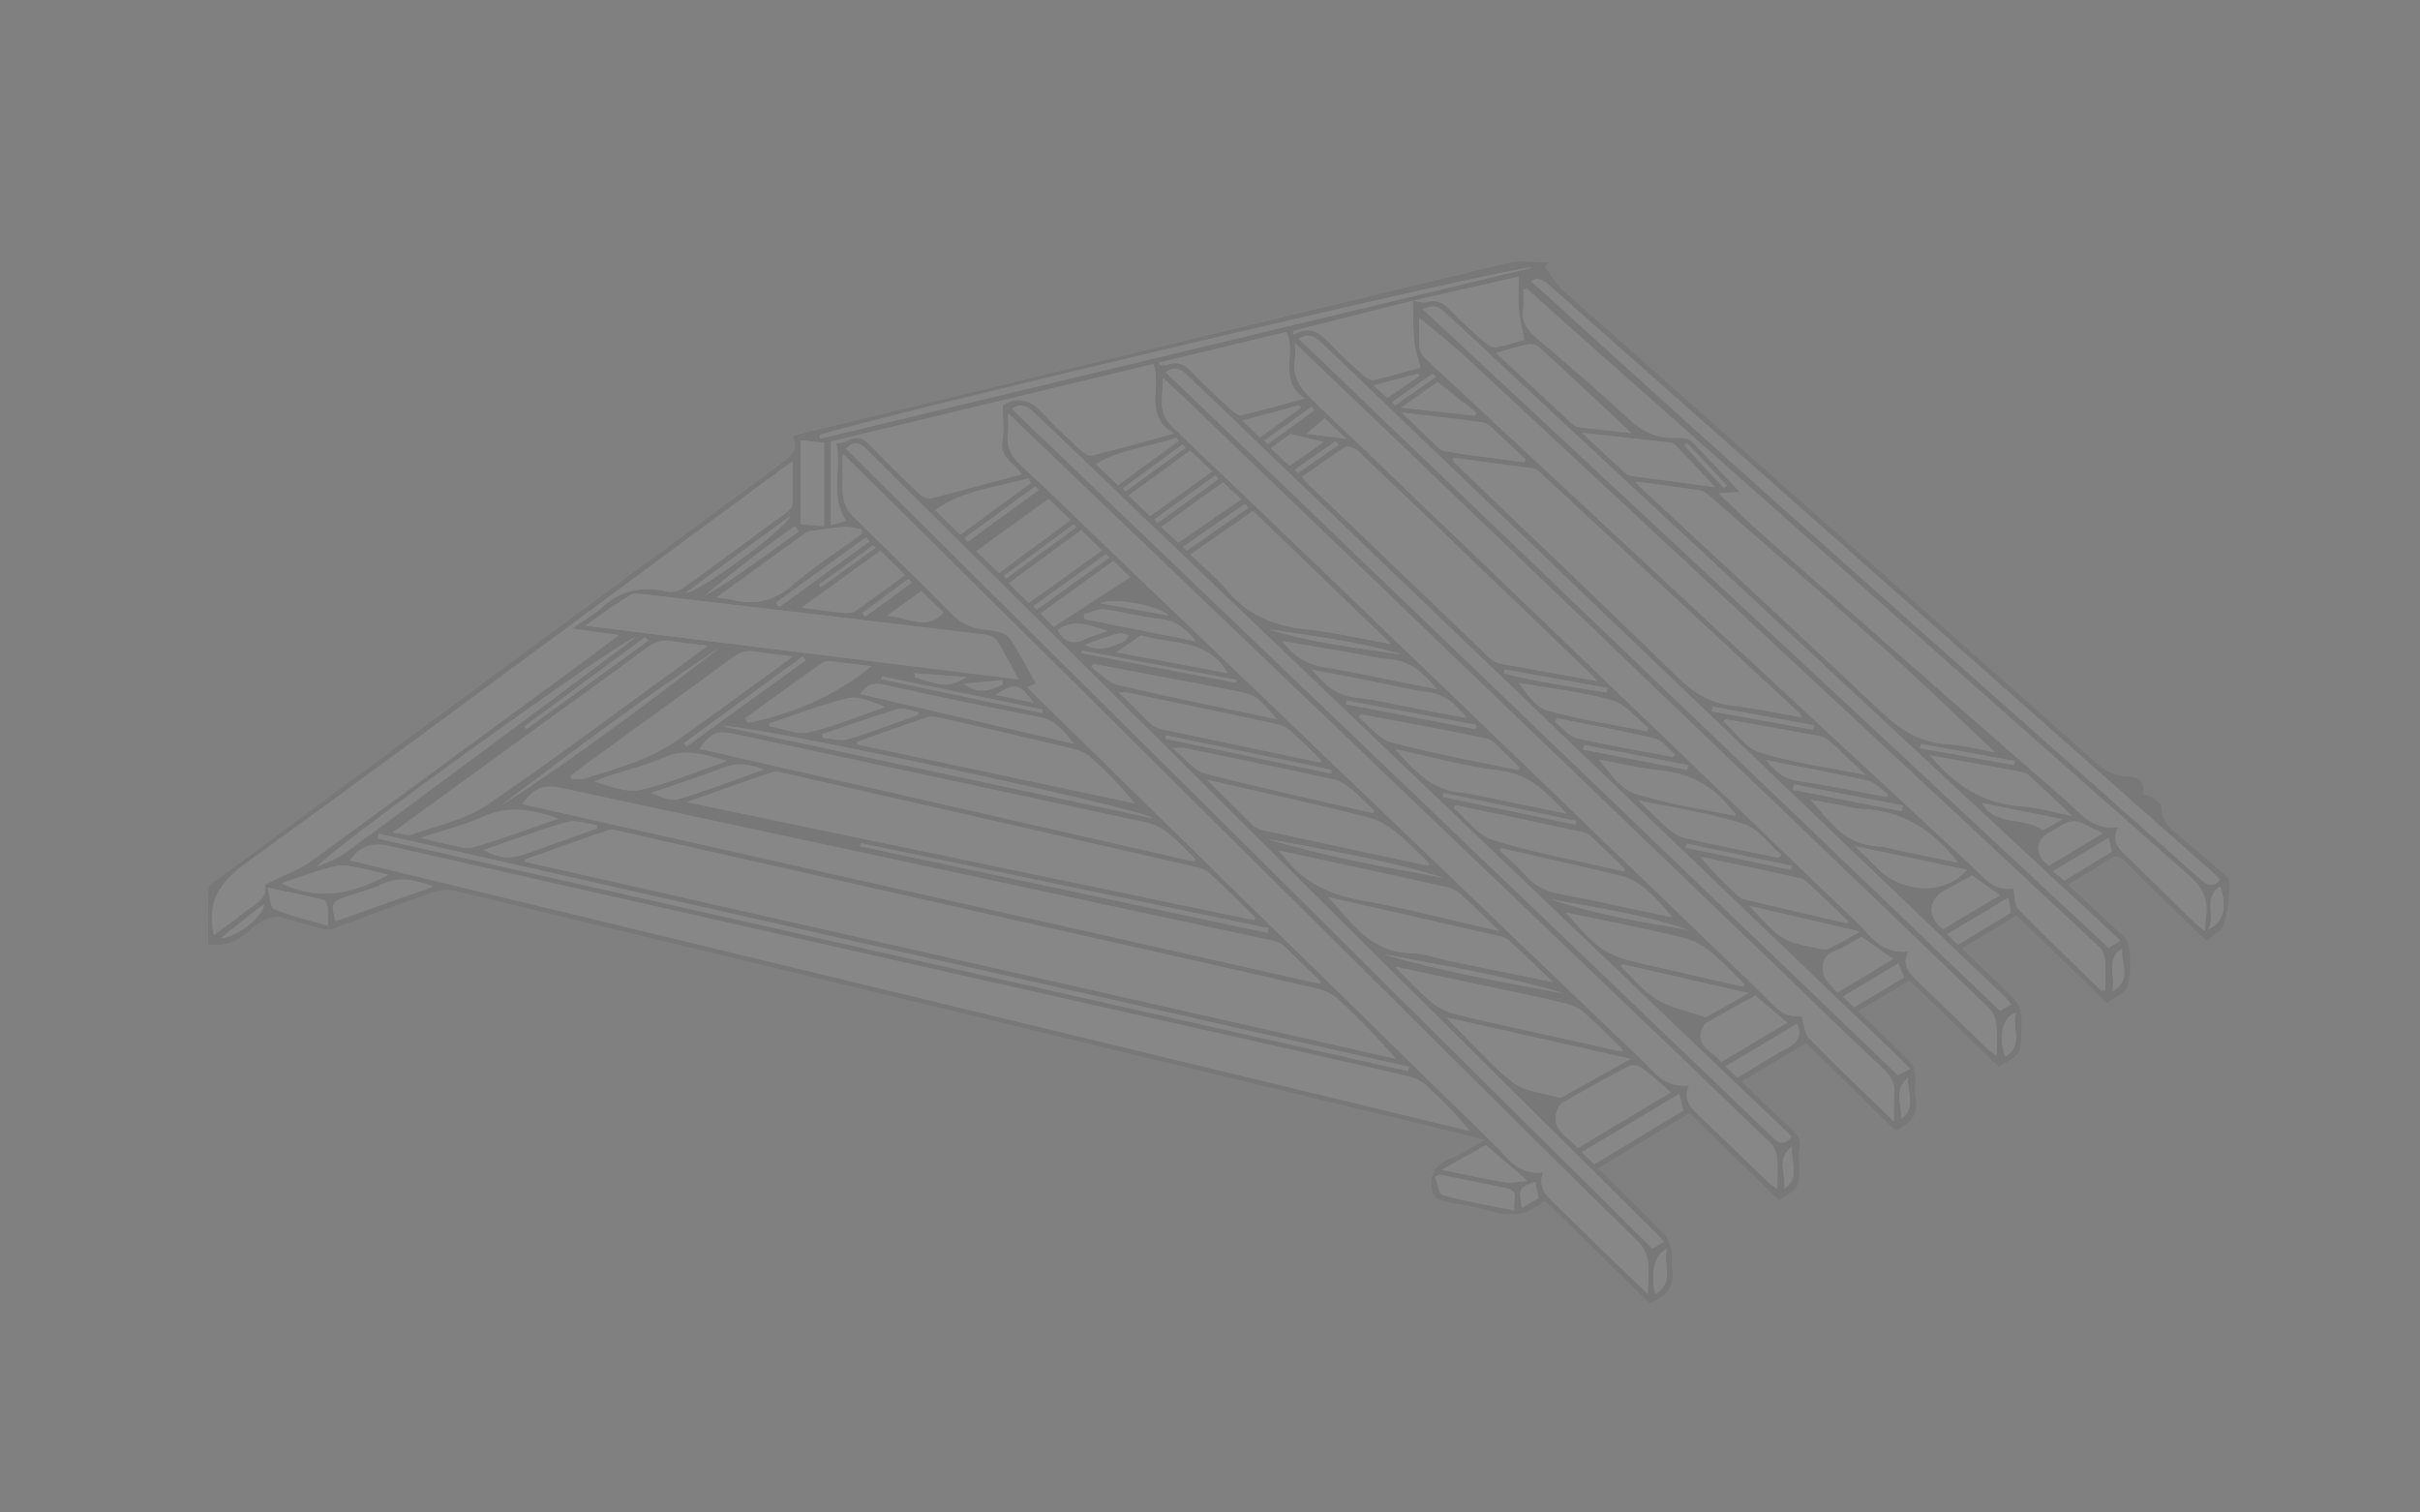 <?xml version="1.0" encoding="utf-8"?>
<!-- Generator: Adobe Illustrator 26.5.0, SVG Export Plug-In . SVG Version: 6.00 Build 0)  -->
<svg version="1.1" id="Calque_1" xmlns="http://www.w3.org/2000/svg" xmlns:xlink="http://www.w3.org/1999/xlink" x="0px" y="0px"
	 viewBox="0 0 1920 1200" style="enable-background:new 0 0 1920 1200;" xml:space="preserve">
<rect x="0" y="0" width="1920" height="1200" fill="#808080" stroke="none"/>
<style type="text/css">
	.st0{opacity:6.000000e-02;}
	.st1{fill:#FFFFFF;}
</style>
<g class="st0">
	<path class="st1" d="M1308.6,1033.9c14-5.1,20.4-13.8,17.9-27.5c-0.9-4.6,0.6-9.7-0.4-14.3s-2.7-9.7-6-13.1
		c-17-17.5-34.5-34.6-52.3-52.3c24.6-14.8,48.2-29.1,72.4-43.7c23.8,23.2,47.3,46.1,70.8,69c16.4-10,16.4-10,16.4-27.1
		c0-4.8-0.9-9.7,0.2-14.3c1.5-6.5-1.6-10.5-6.3-14.9c-13.3-12.2-26.1-24.8-39.6-37.8c17.6-10.6,34.1-20.4,50.9-30.6
		c24.1,23.6,47.5,46.5,70.9,69.4c12.2-5,18.8-13.3,16.2-26.7c-1.1-5.6,0.3-11.5-0.3-17.2c-0.4-3.6-1.3-7.8-3.8-10.3
		c-13.4-13.5-27.3-26.6-41.6-40.4c14-8.4,27.2-16.3,40.8-24.4c24,23.3,47.3,46,70.6,68.5c18-10.2,18-10.2,18-27.9
		c0-4.8,0.7-9.7-0.2-14.3c-0.7-4-2.3-8.4-5.2-11.4c-13.4-13.5-27.3-26.5-41.6-40.3c15-9,29.1-17.5,43.3-26.1
		c24.3,23.6,48,46.5,71.7,69.5c4.8-3.2,9.2-6,13.3-8.9c6.5-4.7,6.9-37.9,1-43.3c-14.9-13.6-29.6-27.5-45.1-41.9
		c11.1-6.8,21.6-12.7,31.4-19.4c5.9-4,9.4-3.2,14.1,1.5c17,17.2,34.5,34,51.9,50.9c4.2,4.1,8.6,8.1,12.5,11.8
		c4.2-3.3,7.3-5.9,10.5-8.2c5.7-4.1,10.4-37.9,5.9-43c-0.2-0.2-0.6-0.3-0.9-0.6c-13.4-11.4-26.5-23.1-40.2-34.2
		c-7.1-5.7-11.2-11.8-11.2-20.5c0-2.5-4-5.4-6.8-7.4c-2-1.4-5.1-1.6-8-2.5c2.3-10-2.9-13.9-13.1-14.5c-10-0.6-17.7-4.9-24.9-11.4
		c-32.1-29-64.8-57.6-97.3-86.3c-108.1-95.6-216.2-191.2-324-287.1c-6-5.3-9.9-12.6-14.8-18.9c0.8-1.3,1.6-2.5,2.5-3.8
		c-10.7,0-22-2.1-31.9,0.3c-164.8,39.4-329.5,79.4-494.1,119.3c-24.3,5.9-48.7,11.8-73.7,17.9c4.6,9.2,0.8,14.8-6.7,20.3
		c-150.3,111-300.6,221.9-450.9,332.9c-2.3,1.7-5.7,4.1-5.8,6.3c-0.5,14.8-0.3,29.7-0.3,44.4c12.3,1.3,21.7-1.1,29.7-8.3
		c4.5-4.1,9.4-8.1,14.9-10.9c3.7-1.9,9.2-3.2,13.2-2.3c10.7,2.3,21,6.1,31.6,9c2.8,0.8,6.4,1.2,9,0.3c26.8-9.6,53.3-19.8,80.2-29.2
		c5.5-1.9,12.7-2.2,18.3-0.9c267.5,64.4,534.8,129.1,802.2,193.7c3.9,0.9,7.7,2.1,13.6,3.7c-10.3,5.8-18,11.3-26.8,14.6
		c-13.7,5.1-17.5,13.9-14.8,25.7c0.6,2.9,3.9,6.7,6.8,7.5c12.3,3.2,25.3,4.3,37.4,8.1c16.4,5.2,30.7,4.8,43.4-6.7
		c0.4-0.3,1.3-0.2,2.7-0.3C1253.6,980.1,1281.2,1007.1,1308.6,1033.9z"/>
	<path d="M1308.6,1033.9c-27.4-26.8-54.9-53.8-82.2-80.5c-1.5,0.1-2.4,0-2.7,0.3c-12.7,11.4-27,11.8-43.4,6.7
		c-12-3.8-25.1-4.9-37.4-8.1c-2.9-0.7-6.2-4.6-6.8-7.5c-2.6-11.7,1.2-20.6,14.8-25.7c8.7-3.3,16.4-8.8,26.8-14.6
		c-5.9-1.6-9.7-2.7-13.6-3.7c-267.4-64.6-534.8-129.3-802.2-193.7c-5.7-1.4-12.9-1-18.3,0.9c-26.9,9.3-53.4,19.5-80.2,29.2
		c-2.5,0.9-6.2,0.4-9-0.3c-10.6-2.9-20.9-6.6-31.6-9c-4-0.9-9.5,0.4-13.2,2.3c-5.5,2.8-10.4,6.8-14.9,10.9
		c-7.9,7.2-17.4,9.5-29.7,8.3c0-14.7-0.2-29.5,0.3-44.4c0.1-2.2,3.4-4.6,5.8-6.3C321.2,587.7,471.5,476.8,622,366
		c7.5-5.5,11.3-11.1,6.7-20.3c25-6.1,49.3-12,73.7-17.9c164.7-39.9,329.3-79.8,494.1-119.3c9.9-2.4,21.2-0.3,31.9-0.3
		c-0.8,1.3-1.6,2.5-2.5,3.8c4.9,6.4,8.8,13.6,14.8,18.9c107.9,95.8,216,191.4,324,287.1c32.5,28.7,65.1,57.3,97.3,86.3
		c7.2,6.5,14.9,10.8,24.9,11.4c10.2,0.6,15.3,4.5,13.1,14.5c2.9,0.8,6,1,8,2.5c2.8,2,6.8,4.9,6.8,7.4c0,8.8,4.1,14.8,11.2,20.5
		c13.7,11.1,26.9,22.8,40.2,34.2c0.3,0.2,0.7,0.3,0.9,0.6c4.5,5-0.3,38.9-5.9,43c-3.2,2.3-6.3,4.9-10.5,8.2
		c-4-3.7-8.3-7.7-12.5-11.8c-17.4-16.9-34.9-33.7-51.9-50.9c-4.7-4.8-8.2-5.6-14.1-1.5c-9.8,6.7-20.3,12.7-31.4,19.4
		c15.5,14.4,30.1,28.3,45.1,41.9c5.9,5.4,5.6,38.6-1,43.3c-4.1,3-8.5,5.7-13.3,8.9c-23.8-23-47.4-45.9-71.7-69.5
		c-14.3,8.6-28.4,17.1-43.3,26.1c14.3,13.7,28.3,26.8,41.6,40.3c2.9,2.9,4.4,7.4,5.2,11.4c0.9,4.6,0.2,9.5,0.2,14.3
		c0,17.7,0,17.7-18,27.9c-23.3-22.6-46.6-45.2-70.6-68.5c-13.6,8.2-26.8,16.1-40.8,24.4c14.3,13.8,28.2,26.9,41.6,40.4
		c2.5,2.5,3.4,6.8,3.8,10.3c0.6,5.7-0.8,11.6,0.3,17.2c2.6,13.4-4,21.7-16.2,26.7c-23.4-22.9-46.7-45.8-70.9-69.4
		c-16.9,10.1-33.3,20-50.9,30.6c13.5,12.9,26.3,25.6,39.6,37.8c4.7,4.4,7.8,8.4,6.3,14.9c-1.1,4.6-0.2,9.5-0.2,14.3
		c0,17.2,0,17.2-16.4,27.1c-23.5-22.9-47-45.7-70.8-69c-24.2,14.6-47.8,28.9-72.4,43.7c17.8,17.7,35.4,34.7,52.3,52.3
		c3.3,3.4,5,8.5,6,13.1s-0.5,9.6,0.4,14.3C1329,1020.1,1322.6,1028.8,1308.6,1033.9z M1120.9,238.6c-31.5,7.9-62.9,15.8-94.4,23.8
		c-0.2,1-0.4,2.1-0.5,3.1c14.9-8.3,22.4,0.1,30.3,8.2c8.2,8.4,16.9,16.4,25.6,24.4c2,1.8,5.6,3.9,7.8,3.4
		c13.5-3.1,26.8-6.9,37.3-9.8c-2-7.9-4.4-14.2-5-20.7C1121,260.2,1121.2,249.4,1120.9,238.6c3.6,0.4,7.7,1.9,10.9,1
		c8.2-2.4,13.1,0.7,18.2,5.9c9,9.1,18.5,17.7,28.2,26.2c2.2,2,6.2,4.3,8.8,3.8c8.6-1.6,16.9-4.4,22.3-5.9
		c-1.7-8.9-3.7-16.4-4.3-24.1c-0.7-8.4-0.2-16.8-0.2-25.9C1175.4,226.3,1148.2,232.4,1120.9,238.6z M416.6,681.9
		c0.1,0.6,0.1,1.3,0.2,1.9c230.2,52,460.3,104.1,690.5,156.2c-14.4-16.9-29.7-32.5-45.7-47.3c-4.1-3.8-10.2-6.9-16-8.2
		c-46.3-10.8-92.7-21.1-139.1-31.6c-138.1-31.1-276.2-62.3-414.3-93.3c-3.1-0.7-6.8-1.8-9.4-0.9
		C460.6,666.2,438.6,674.1,416.6,681.9z M1307.5,1026.8c-0.8-16.2,4.5-29.8-9.2-43c-54.8-52.9-108.3-106.8-162.2-160.4
		c-142.1-141-284.2-282-426.4-422.9c-13-12.9-26-25.6-41.1-40.5c0,13-0.7,23.2,0.3,33.2c0.5,5.2,2.8,11.2,6.5,15
		c26.3,26.5,53.6,52.1,79.6,78.9c8.6,8.8,18.1,12,30.3,13c5.5,0.5,13.2,2.5,15.7,6.1c8,11.5,14,24.1,20.8,36.2
		c-2.8,1.2-4.6,2-6.8,2.9c3.4,3.4,6,6,8.6,8.6c120.8,118.3,241.5,236.6,362.4,354.7c10.2,10,17.8,23.8,38.3,21.6
		c-4.6,12.1,2.7,18.6,9.9,25.5c13.2,12.6,26,25.4,39,38.1C1284.1,1004.2,1295,1014.6,1307.5,1026.8z M277.6,682.6
		c296.8,71.7,592.6,143.2,888.5,214.7c-10.6-12.8-21.9-24.5-34-35.5c-3.7-3.4-9-6.3-14.2-7.6c-31.7-7.6-63.5-14.7-95.4-21.8
		c-237.7-53.6-475.5-107-713.1-161C294.8,668,285.8,671.4,277.6,682.6z M799.8,327.9c0,7.1,0.5,11.5-0.1,15.7
		c-1.6,11,2.7,19.1,11.6,27c18,15.9,34.8,32.9,52,49.5c146.7,140.6,293.4,281.2,440.1,421.8c9.8,9.4,17.6,21.3,36.7,19.3
		c-5.4,12.2,2.3,18.6,9.5,25.4c18.1,17.2,35.9,34.6,53.8,51.9c1.4,1.4,3.3,2.4,6.6,4.8c0-9.5,0.6-17.1-0.2-24.7
		c-0.4-4-2.1-8.7-5.1-11.6c-60.2-57.9-120.6-115.7-181-173.4C1099.5,614.8,975.3,496,851.1,377.2
		C834.7,361.4,818.3,345.6,799.8,327.9z M1502.7,889.8c0-8.5-0.6-14.5,0.1-20.4c1.2-8.9-2.3-15.4-9.2-21.9
		c-28.8-27-57-54.6-85.4-81.9c-155-148.9-310.1-297.9-465.2-446.8c-6.6-6.4-13.4-12.6-20.2-18.8c0.3,13.7-5.4,26.3,7.6,38.7
		c156.2,149.4,311.5,299.4,467.2,449.2c9.3,8.9,16.8,20.3,31.8,18.3c2.2,6.8,2.3,13.8,6.2,17.7
		C1456.7,845.6,1478.7,866.5,1502.7,889.8z M1027.5,272.4c0,6.3,0.5,9.6-0.1,12.6c-2.2,13,3.6,22.4,13.6,32
		c144.5,138.2,288.5,276.8,432.7,415.1c10.8,10.4,18.8,24.8,40.3,22.8c-5.9,12.2,2.3,18.4,9.3,25.2c17.7,17.1,35.3,34.3,53,51.4
		c1.8,1.7,3.9,3.1,7.8,6.2c0-9.7,0.6-17.3-0.2-24.7c-0.5-4.4-2.2-9.5-5.4-12.6c-45.2-43.8-90.8-87.4-136.3-131
		c-119.3-114.3-238.6-228.5-357.8-342.8C1066.1,309.3,1047.9,291.9,1027.5,272.4z M1667.4,786.2c1-0.3,1.9-0.6,2.9-0.9
		c0-7.9,0.5-15.8-0.2-23.6c-0.4-3.7-2.1-8.1-5-10.7c-84.3-78.8-168.9-157.5-253.4-236.1c-82.8-77.1-165.5-154.2-248.4-231.2
		c-11.7-10.8-24.5-20.8-37.2-31.5c0,7.7-0.4,15.6,0.2,23.4c0.3,3.1,2.2,6.7,4.7,8.9c71.1,66.3,142.4,132.5,213.7,198.7
		c73,67.8,146,135.6,219.1,203.3c9.7,9,17.4,20.8,33.7,18.4c1.4,6.3,0.6,12.9,3.9,16.3C1622.9,743.3,1645.3,764.6,1667.4,786.2z
		 M169.8,741.8c8.3-6.2,15.9-11.4,22.9-17.2c7.4-6.2,19.1-9.8,17.7-21.9c-0.1-1.1,3.5-2.6,5.5-3.7c10.1-5.1,21.3-8.9,30.2-15.3
		c69.8-50.7,139.2-101.8,208.7-152.9c11.7-8.6,23.3-17.3,36.2-26.9c-13-1.8-24-3.3-37.3-5.2c9.2-6.4,17.3-10.7,23.6-16.6
		c14.8-13.7,31.8-17.6,52.2-12.7c3.6,0.9,9.3-0.7,12.4-2.9c27.3-19.5,54.3-39.4,81.2-59.4c2.3-1.7,5.4-4.2,5.5-6.5
		c0.6-10.9,0.3-21.9,0.3-34.6c-4.6,3.2-7.3,5.1-10,7.1C477.7,477.3,337,582.1,194.8,685.2c-20.9,15.2-29.7,30.4-25.8,52.9
		C169.2,738.7,169.3,739.3,169.8,741.8z M1211.3,229c-0.8,0.3-1.6,0.7-2.4,1c0,5,0.6,10.1-0.1,15c-1.5,9.7,2.6,16.5,10.6,23.2
		c24.9,21,49.6,42.3,73.4,64.4c10.7,9.9,22,15.4,37.5,14.7c4-0.2,9.6,0.4,11.9,2.7c12.8,12.7,24.8,25.9,38.3,40.3
		c-7.5,0.6-12.9,0.9-16.6,1.2c13.6,12.7,27.2,26.2,41.6,38.8c77.9,68.5,155.8,136.8,234.1,204.9c11.1,9.7,19.9,23.3,41.2,21.2
		c-6.4,12.2,1.8,18.1,8.6,24.7c17.4,16.9,34.7,33.9,52.1,50.8c2.2,2.1,4.7,4,7.9,6.6c0.3-5,0.3-8.6,0.9-12
		c2.2-13.3-3.2-22.8-14.2-32.5c-149.2-131.5-297.8-263.5-446.6-395.5C1263.2,275.5,1237.3,252.2,1211.3,229z M994.8,730
		c0.4-0.6,0.8-1.1,1.3-1.7c-12.2-11.9-24.2-24-36.7-35.7c-2.5-2.3-6.6-3.7-10.2-4.6c-109.1-25-218.3-49.9-327.5-74.7
		c-3-0.7-6.7-1.4-9.4-0.5c-21.5,7.3-42.9,15-67.4,23.6C697,668.1,845.9,699.1,994.8,730z M1046.4,780.4c0.5-0.4,1-0.8,1.5-1.3
		c-10.1-9.8-19.9-19.8-30.3-29.4c-2.2-2-6.1-3-9.5-3.7c-186.9-40.2-373.7-80.2-560.6-120.3c-16.7-3.6-22.9-1.3-33.1,12.3
		C625.2,685.5,835.8,732.9,1046.4,780.4z M1153.3,363.3c-0.3,0.7-0.5,1.5-0.8,2.2c1.6,1.6,3.2,3.3,4.8,4.8
		c58.1,55.7,116.5,111.1,174,167.2c12.6,12.3,25.9,20.6,44.8,22.6c17.5,1.9,34.7,5.8,53.4,9c-1.3-2.2-1.6-3.1-2.3-3.7
		c-68-63.1-135.9-126.3-204-189.3c-1.9-1.8-4.3-4-6.7-4.4C1195.5,368.8,1174.4,366.1,1153.3,363.3z M1267.4,540.4
		c-3.8-3.9-5.6-5.8-7.5-7.7c-20.1-19.4-40.3-38.8-60.5-58.1c-40.6-39-81.1-77.9-121.9-116.7c-2.2-2.1-8.3-4.2-10-3.2
		c-11.9,7.4-23,15.6-34.4,23.6c1.3,1.8,1.7,2.7,2.4,3.4c48.6,46.7,97.2,93.3,145.9,139.9c2.3,2.2,5.6,4.3,8.8,4.9
		C1214.9,531.1,1239.7,535.4,1267.4,540.4z M795.5,321.7c14.9-9.1,24.5-2.1,33.8,8.1c9,9.8,19.2,18.9,29.1,28.1
		c2,1.8,5.6,4.1,7.7,3.6c21.1-5.3,42.1-11.2,65.3-17.5c-24.8-14.7-9.2-36.8-16.4-55.1c-85.6,20.6-170.8,41-255.6,61.4
		c0,22.6,0,44.1,0,66.3c5-1.4,9.1-2.5,12-3.3c-13.5-20.4-3.2-41.6-7.9-61.5c3.8-0.7,6.3-0.6,7.9-1.6c9.4-6,14.8-1.6,20.9,4.9
		c11.9,12.7,24.6,24.8,37.3,36.9c2,1.9,6.3,4,8.7,3.4c23.9-6,47.7-12.5,72.2-19.1c-5.6-8.9-17.3-13.5-15.2-25.6
		C796.8,341.1,795.5,331.1,795.5,321.7z M1297.2,382.1c2.4,2.6,3.2,3.5,4.1,4.4c63.5,59.1,127.4,117.9,190.4,177.5
		c15,14.2,30.3,24.8,53,26.5c14.4,1,28.5,4.7,37.9,6.4c-26.9-25.3-55.4-53.1-85.1-79.7c-46.2-41.3-93.3-81.8-140.1-122.5
		c-2.5-2.2-5.4-4.9-8.5-5.4C1332.6,386.6,1316.1,384.6,1297.2,382.1z M464.3,496.4C580.2,510.7,693.1,524.7,808,539
		c-6.3-11.6-11.2-21.4-17.1-30.8c-1.5-2.4-5.9-4.3-9.3-4.7c-89.9-10.8-179.9-21.4-269.9-31.9c-3.8-0.4-8.7-1.3-11.4,0.4
		C488.7,479.1,477.8,487.1,464.3,496.4z M671.2,355.9c213.1,211.4,426.2,422.8,639.7,634.7c3.5-2.1,6.3-3.7,9.3-5.5
		c-1.6-1.7-2.4-2.6-3.3-3.6c-118.2-117.3-236.4-234.6-354.5-351.9c-90.9-90.3-181.8-180.6-272.7-271
		C684.6,353.5,679.9,347.6,671.2,355.9z M1421.4,902c-2.7-2.7-5-5.1-7.4-7.4c-139.9-133.7-279.9-267.3-419.8-401
		c-57.8-55.2-115.5-110.4-173.1-165.7c-5.1-4.9-10-8.9-18.2-3.6c2.4,2.4,4.4,4.6,6.6,6.6c116.2,111.2,232.3,222.4,348.5,333.5
		c82.6,79,165.2,158,247.6,237.1C1410.6,906.3,1414.9,909.6,1421.4,902z M1515.5,848.1c-2.4-2.5-3.9-4.2-5.6-5.8
		c-58.9-56.5-117.8-112.9-176.7-169.3c-130.4-125-260.8-250-391.1-375.2c-5.2-5-9.7-7.7-17.3-2.5c193.5,185.8,387,371.6,580.8,557.6
		C1508.7,851.4,1511.4,850.1,1515.5,848.1z M1595.7,796.7c-2-2.2-3.4-4-5-5.6c-48.2-46.1-96.4-92.3-144.6-138.4
		c-132.7-127-265.4-253.9-397.9-381c-5.2-5-9.9-7.7-17.8-3c185.6,177.9,370.8,355.4,556.4,533.2
		C1590.1,800,1592.6,798.5,1595.7,796.7z M947.1,683.5c0.5-0.5,0.9-1.1,1.4-1.6c-6.9-6.8-13.3-14.1-20.9-20.2
		c-4.7-3.8-10.8-7.4-16.9-8.7c-109.1-23.7-218.4-47.1-327.6-70.5c-14.4-3.1-19.3-1.1-28,11.7C685.9,623.9,816.5,653.7,947.1,683.5z
		 M1128.9,245.4c181.6,169,362.8,337.7,544.1,506.6c3.4-2.1,5.9-3.6,9.3-5.7c-19.3-17.9-38.1-35.3-56.9-52.7
		c-85.8-79.8-171.5-159.6-257.3-239.4c-73.9-68.8-147.9-137.4-221.7-206.3C1141.3,243,1136.7,241.5,1128.9,245.4z M1761.5,697.7
		c-1.2-1.1-2.4-2.3-3.6-3.3c-70.8-62.6-141.6-125.2-212.4-187.9C1440.3,413.4,1335,320.2,1229.8,227c-5.3-4.7-10.1-7.4-14.9-3.8
		c60.5,54.7,120.6,109.7,181.5,164c116.3,103.6,233,206.9,349.4,310.4C1751.4,702.5,1755.8,704.5,1761.5,697.7z M944.4,440
		c9.8,9.4,20.1,17.5,28,27.2c15.9,19.4,36.6,29.3,63.3,32c21.9,2.2,43.4,7.4,68,11.8c-38-36.6-73.8-71-109.7-105.6
		C977.2,417.1,961.5,428.1,944.4,440z M311.6,660.5c7,0.8,11.8,2.7,15.2,1.5c19.9-7,42.1-11.7,58.7-22.9
		c52-35.1,101.9-72.8,152.6-109.6c7.3-5.3,14.4-10.6,23.3-17.2c-10.3-1.3-18.2-1.8-25.7-3.4c-9.6-2.1-16.6,0.4-24.1,6.1
		c-27.6,20.7-55.8,40.7-83.7,61C390,603.6,352.1,631.1,311.6,660.5z M679.7,588.7c0.2,0.7,0.3,1.3,0.5,2
		c73.4,15.6,146.7,31.1,220.1,46.7c-10.6-13.1-22-24.7-34.1-35.8c-3.5-3.2-8.5-5.8-13.3-7c-35.4-8.6-70.9-16.8-106.4-24.9
		c-3.4-0.8-7.4-1.6-10.4-0.6C717.1,575.3,698.5,582.1,679.7,588.7z M452.5,615.7c0.4,0.8,0.7,1.5,1.1,2.3c3.1,0,6.5,0.7,9.3-0.1
		c26-8,52.5-15.3,74.5-30.7c18.5-13,36.7-26.3,55-39.6c11.7-8.4,23.2-17,36.6-26.7c-11.5-1.5-20.3-2.3-29.1-3.8
		c-7.3-1.3-12.7,0.4-18.5,4.6c-37.7,27.7-75.8,55.1-113.7,82.6C462.6,608,457.6,611.9,452.5,615.7z M1232,779.2
		c-13.1-12.5-24-22.9-35-33.2c-1.4-1.3-3.5-2.3-5.5-2.7c-45.9-10.5-91.8-20.9-137.7-31.4c18.7,19,32.1,43.6,66.2,44.4
		c10.1,0.2,20.1,4.1,30.2,6.2C1176.3,767.8,1202.6,773.2,1232,779.2z M1286.5,834.3c0.3-0.5,0.7-1,1-1.5
		c-9.8-9.5-19.3-19.4-29.6-28.4c-4.3-3.8-10.2-6.9-16-8.3c-22-5.3-44.2-9.7-66.4-14.5c-21.9-4.7-43.8-9.3-68.7-14.6
		c10.7,10.6,18.8,19.5,28,27.3c5.1,4.3,11.7,8.2,18.4,9.9c20.5,5.4,41.4,9.6,62.2,14.3C1239.1,823.8,1262.8,829.1,1286.5,834.3z
		 M1132.9,686.8c0.4-0.5,0.8-1,1.2-1.5c-8.9-8.5-17.2-17.5-26.8-25.2c-6-4.8-13.5-9.2-21.2-11.3c-23.2-6.3-46.8-11.4-70.2-16.8
		c-18.4-4.3-36.8-8.4-58.1-13.2c13.6,13.5,24.8,24.9,36.3,36.1c1.8,1.7,4.6,3,7.2,3.6C1045.1,668,1089,677.4,1132.9,686.8z
		 M1147.4,807.2c18.9,18.8,34.3,36.9,53.1,51.7c9.2,7.3,24.6,8.3,37.3,12.1c0.5,0.1,1.3-0.4,1.9-0.8c17.3-9.7,34.6-19.3,54-30.1
		C1244.1,828.9,1197.3,818.4,1147.4,807.2z M919.7,287.7c0.1,0.7,0.3,1.3,0.4,2c1.9-0.1,4.1,0.3,5.8-0.3c8.8-3.4,14.3,0.2,19.9,6
		c9.7,10.2,20.1,19.8,30.6,29.4c2.3,2.1,6.2,5,8.5,4.5c16.3-3.8,32.4-8.3,50.2-13.1c-22.1-14.9-5.9-36.1-14.7-52.8
		C986.6,271.6,953.1,279.7,919.7,287.7z M1014,674.7c3,3.1,4.3,4.2,5.3,5.5c14.9,19.7,35.6,29.7,62,34.3
		c35.5,6.2,70.2,15.6,108.3,24.3c-11.5-11.1-20.7-20.3-30.5-29.1c-3-2.7-7.3-5-11.5-5.9C1104.1,694.1,1060.5,684.7,1014,674.7z
		 M1047.2,604.9c0.5-0.5,0.9-0.9,1.4-1.4c-8.2-7.9-16.2-16-24.7-23.6c-2.8-2.5-7-4.5-10.9-5.4c-39.2-8.5-78.5-16.6-117.8-24.8
		c-1.8-0.4-3.8-0.2-7.5-0.4c9,8.9,16.6,16.9,24.7,24.4c2.3,2.1,5.6,4,8.9,4.7C963.2,587.4,1005.2,596.1,1047.2,604.9z M300.5,661.5
		c-0.3,1.3-0.6,2.6-0.8,3.8c272.5,61.5,544.9,123,817.4,184.5c0.3-1.1,0.6-2.2,0.9-3.3C845.5,784.8,573,723.1,300.5,661.5z
		 M1383.2,782.9c0.3-0.7,0.5-1.3,0.8-2c-9.1-8.9-17.8-18.2-27.6-26.4c-5.4-4.5-12.5-8.2-19.6-10c-18.4-4.8-37.2-8.5-55.9-12.5
		c-12.2-2.6-24.5-5-38.4-7.9c28.3,32.5,31,34,72.5,43.2C1337.8,772.4,1360.5,777.7,1383.2,782.9z M1325.5,866.7
		c-8.2-7.1-15.1-13.6-22.7-19.3c-2.4-1.8-7.9-2.8-10.3-1.6c-17.9,9.3-35.4,19.1-52.8,29.1c-2.5,1.4-4,4.9-4.8,7.7
		c-4.1,14.2,10.1,19.2,16.8,28.3C1277.5,895.5,1302.3,880.6,1325.5,866.7z M1186.9,280c21,19.6,40.7,38,60.5,56.3
		c1.2,1.1,2.8,2.3,4.4,2.5c15.2,1.9,30.5,3.6,42.5,4.9c-23.5-22-47.9-45-72.7-67.8c-2-1.9-6.4-3.2-9.2-2.6
		C1204.5,274.7,1196.9,277.2,1186.9,280z M1190.8,673c-0.3,0.6-0.7,1.1-1,1.7c6.8,6.4,14.1,12.5,20.1,19.4
		c7.4,8.5,16.4,13.2,28.3,15.3c19.6,3.5,38.9,7.9,58.3,12c10,2.1,20,4.2,30,6.4c-6.9-9-14.1-16.6-22.1-23.2
		c-4.8-3.9-10.7-7.5-16.8-9.1c-19.1-5.1-38.6-9.2-58-13.6C1216.8,678.8,1203.8,675.9,1190.8,673z M568.6,474c5.4,0.8,8.3,0.9,11,1.6
		c19,4.9,34.4,1.4,49.2-11.4c17-14.8,36.5-27.2,54.9-40.7c0-1.1-0.1-2.3-0.1-3.4c-4.5-0.7-9-2.3-13.4-2.1c-8,0.4-16,1.9-24,3
		c-2.4,0.3-5.2,0.5-7,1.7C616.3,439.3,593.4,456,568.6,474z M1089,645c0.4-0.5,0.8-1.1,1.2-1.6c-5.5-5.3-10.6-11-16.6-15.9
		c-4.3-3.5-9.2-7.6-14.5-8.8c-39.7-8.8-79.6-16.9-119.4-25.1c-1.8-0.4-3.8,0-9.1,0c9.9,8.1,16.5,17.7,25.5,20.1
		C1000,625.2,1044.6,634.7,1089,645z M1288.1,691.3c0.4-0.5,0.8-1,1.2-1.5c-8.4-8.2-16.7-16.4-25.2-24.5c-2.1-2-4.7-4.3-7.6-4.9
		c-33.9-7.4-67.8-14.4-101.7-21.6c-0.5,0.6-1,1.3-1.5,1.9c10.4,8.9,19.2,22,31.6,25.8C1218.5,676.9,1253.6,683.3,1288.1,691.3z
		 M1243.1,645.6c-16.1-16.3-28.6-31.3-53.6-34.2c-27.3-3.2-53.9-10.9-82.3-16.9c15.4,17.7,29.9,33.6,55.9,34.8
		c2.5,0.1,4.9,0.8,7.3,1.3C1193.8,635.4,1217.2,640.2,1243.1,645.6z M1436.6,634.5c14.6,16.3,26,35.2,52.6,36.9
		c8.8,0.6,17.3,3.4,26,5.2c12.5,2.6,25.1,5.1,38.3,7.8c-19.2-24.6-42.5-41.3-76.5-42.5c-6-0.2-11.9-2.1-17.8-3.2
		C1451.7,637.3,1444.1,635.9,1436.6,634.5z M650.3,345.3c0.1,0.9,0.2,1.8,0.3,2.7c187.7-45.1,375.4-90.1,564.7-135.6
		C1205.7,209.4,678.2,334.4,650.3,345.3z M1465.3,732.6c0.4-0.5,0.8-1,1.2-1.4c-9.4-9-18.8-18.1-28.3-27c-2.9-2.7-5.9-6.3-9.6-7.2
		c-26.4-6.1-53-11.5-79.5-17.2c9.4,11.6,19.7,21.6,30.2,31.4c1.6,1.5,4.3,2.2,6.6,2.8C1412.3,720.2,1438.8,726.4,1465.3,732.6z
		 M1531.2,599.3c19.9,23.4,41.6,38.4,73,40.4c13.4,0.9,26.6,5,39.7,7.6c-11.4-10.8-22.3-21.2-33.4-31.5c-1.6-1.5-4-2.9-6.2-3.3
		C1580.8,608.2,1557.2,604,1531.2,599.3z M1360.6,386.4c-11.5-12.3-20.9-22.3-30.3-32.1c-1.3-1.4-3.3-2.8-5.2-3.1
		c-22.4-2.6-44.8-5.1-69.8-7.8c12.5,11.7,22.9,21.7,33.6,31.4c1.6,1.5,4.2,2.6,6.5,2.9C1316.1,380.6,1336.9,383.3,1360.6,386.4z
		 M682.4,550.6c57,13.2,113.3,26.3,169.6,39.4c-7.5-9.6-14.1-18.5-27.8-21.2c-41.1-7.9-82.1-16.5-122.9-25.6
		C692.1,541.2,687.4,543.9,682.4,550.6z M1204.6,611c0.4-0.6,0.7-1.1,1.1-1.7c-4.2-4.2-8.3-8.6-12.8-12.6
		c-4.2-3.8-8.2-9.5-13.3-10.6c-33.2-7-66.6-13-100-19.3c-0.5,0.7-1,1.4-1.6,2.1c8.5,6.9,15.9,17.4,25.8,20.1
		C1136.9,597.8,1170.9,603.9,1204.6,611z M1376.8,647.3c0-1.1,0.1-1.5,0-1.7c-1.5-1.7-3.3-3.3-4.7-5.1c-13.5-17.3-31.5-27-55.4-29.3
		c-16.2-1.6-32.1-5.6-48.2-8.6c8.8,10.5,16.9,23.1,28.7,27C1322.7,637.8,1350,641.6,1376.8,647.3z M1369.3,570.7
		c-0.6,0.5-1.1,1.1-1.7,1.6c9.4,8.5,17.2,21.2,28.6,24.7c26,8.1,53.8,11.7,83.9,17.8c-11.3-10.6-20.2-19.2-29.5-27.5
		c-2.1-1.8-5.4-3-8.4-3.5C1417.9,579.2,1393.6,575,1369.3,570.7z M1012.9,570.6c-16.3-19.4-16.3-19.4-39.4-23.7
		c-7.7-1.4-15.3-3-22.9-4.5c-27.7-5.2-55.4-10.4-83.1-15.6c-0.6,0.8-1.2,1.6-1.8,2.4c7,4.9,13.2,12.3,21,14.1
		C928.1,553.2,969.8,561.5,1012.9,570.6z M1410.9,680.5c0.8-0.8,1.5-1.5,2.3-2.3c-9.9-8.5-18.3-20.8-30.1-24.6
		c-25.7-8.3-53.2-12.2-83.1-18.6c9,8.7,15.4,15.5,22.6,21.6c3.9,3.4,8.7,7,13.7,8.2C1361,670.5,1386,675.4,1410.9,680.5z
		 M1392.6,789.9c-13,7.3-25.8,14.2-38.3,21.5c-2.2,1.3-3.9,4.2-4.6,6.7c-3.3,12.3,9.1,16.4,16,24.4c18.2-10.9,35.9-21.4,52.2-31.1
		C1409.6,804.3,1401.5,797.5,1392.6,789.9z M1209.3,366.7c0.4-0.7,0.7-1.3,1.1-2c-8-7.5-15.8-15.1-23.9-22.5c-2.9-2.7-6.1-6.5-9.7-7
		c-20.5-3-41.1-5.1-64.6-7.9c9.1,8.7,15.9,15.6,23,22.1c3.4,3.2,6.9,7.8,11,8.5C1167.2,361.4,1188.3,363.9,1209.3,366.7z
		 M504.5,505.6c-10,0.4-237.8,164.6-252.5,181.7c7.7-3,15.5-5.9,21.9-10.6c46.4-34,92.4-68.3,138.6-102.5
		C442.6,551.7,472.7,529.3,504.5,505.6z M1287.4,765.1c-0.5,0.5-1,0.9-1.5,1.4c9.5,9,17.6,19.7,28.8,26.5
		c11.1,6.7,25.3,9.4,38.7,14.1c10.3-5.8,21.1-12,33.9-19.2C1352.1,779.9,1319.8,772.5,1287.4,765.1z M636.1,482.1
		c12.9,1.6,23.1,3.1,33.3,4.1c3,0.3,6.9,0.1,9.1-1.4c13.1-9.1,25.9-18.7,39.5-28.6c-6.8-6.7-13-12.8-19.6-19.2
		C678.1,451.7,658.2,466.1,636.1,482.1z M831.9,395.9c-19.6,14.2-38.1,27.6-57.2,41.4c6.3,6.1,11.9,11.5,17.9,17.3
		c19.4-14.3,37.9-28,56.8-42C843.2,406.7,837.9,401.6,831.9,395.9z M591.3,569.8c0.7,1.2,1.3,2.4,2,3.7c36-7.2,68.4-21,98.1-44.9
		c-12.6-1.5-23-2.9-33.5-3.9c-2.2-0.2-4.9,0.8-6.7,2.1C631.1,541,611.2,555.4,591.3,569.8z M1139.9,546.8
		c-10.5-12.9-20.8-22.6-38.2-23.8c-10.2-0.7-20.3-3.4-30.4-5.1c-17.5-3-35-5.9-53.8-9.1c9,12.2,19.7,18.5,34.4,20.9
		C1080.8,534.5,1109.4,540.8,1139.9,546.8z M816.2,478.4c19.9-14.3,38.7-27.7,58.2-41.7c-5.8-5.7-11-10.7-16.5-16.1
		c-19.5,14.2-38.2,28-57.5,42.1C806,468.2,810.7,472.9,816.2,478.4z M1306.2,580.1c0.6-0.8,1.2-1.7,1.8-2.5
		c-9.7-7.6-18-18.8-29.2-22c-23.9-6.8-49.2-9.4-73.9-13.8c6.6,8.6,13.4,19.1,23,21.9C1253.3,570.9,1280,574.8,1306.2,580.1z
		 M443,649.5c-21.2-7.4-39.6-10.5-59.5-1.6c-15,6.8-31.6,10.8-49.7,16.8c7.7,1.9,12.8,3.5,18,4.4c7.9,1.4,16.8,4.9,23.7,3
		C397.8,665.9,419.4,657.6,443,649.5z M1040.7,531.3c10.6,11.6,19,20.3,34.7,22.1c19.4,2.2,38.4,7,57.6,10.6
		c9.6,1.8,19.2,3.5,30.9,5.5c-9.4-11.1-18-18.8-32.5-20.6c-15.1-1.8-29.9-5.8-44.8-8.8C1072,537.3,1057.6,534.6,1040.7,531.3z
		 M914.6,649.2c-8.5-8-330.1-76.8-340.7-72.8C687.8,600.8,800,624.8,914.6,649.2z M576.7,603.8c-17.7-5.1-32.9-10.4-50-2.7
		c-13,5.8-27.4,9.2-41.1,13.7c-4.8,1.6-9.4,3.4-14.1,5.1c12.5,3.9,25.7,9.2,36.7,6.7C531,621.4,552.7,612,576.7,603.8z M912.4,409.5
		c16.6-11.9,32.5-23.4,49.2-35.5c-6.1-5.7-11.6-10.9-17.4-16.4c-16.6,12.1-32.5,23.7-48.8,35.5C901.6,399.2,906.6,404,912.4,409.5z
		 M1471.9,671.4c7.9,7.8,13.9,13.6,19.8,19.4c16.2,15.7,49.2,21.4,68.7-0.7C1531.8,684,1503.5,678,1471.9,671.4z M1457.7,787.6
		c16.4-9.9,31.3-18.9,44.3-26.8c-8.6-6-16.6-11.6-25.1-17.5c-6.2,3.4-12.8,8.1-20.2,10.8c-11,4-11.5,11.9-9.6,19.6
		C1448.2,778.4,1453.5,782.3,1457.7,787.6z M1475.7,739.1c-30.2-7-58-13.5-87.8-20.4c25.9,27.8,25.9,27.9,55.2,33.9
		c2.6,0.5,5.9,1,8,0C1458.8,748.8,1466.2,744.4,1475.7,739.1z M817.7,383.3c-0.5-1.3-1.1-2.6-1.6-3.8c-24.8,7.3-51.8,9-74,25.3
		c7,6.9,13.1,12.9,19.7,19.5C780.9,410.3,799.3,396.8,817.7,383.3z M653.8,351.2c-6.4-0.6-11.9-1.2-18.6-1.8c0,22.6,0,44,0,66.4
		c5.9,0.5,12,1.1,18.6,1.7C653.8,394.8,653.8,373.6,653.8,351.2z M1586.7,710.2c-7.7-5.4-14.7-10.4-22.1-15.5
		c-7.2,3.9-14.5,7.8-21.7,11.9c-13.2,7.3-14,21.1-1.2,30.6C1556.8,728.1,1572.1,718.9,1586.7,710.2z M610.5,573.9
		c0,0.7,0,1.5-0.1,2.2c10.5,1.8,21.8,6.9,31.2,4.8c20.8-4.7,40.5-13.1,60.7-20c-10-3.9-20.8-8.9-29.6-6.9
		C651.4,559,631.2,567.1,610.5,573.9z M885.8,517.5C915,523,944.2,528.4,974,534c-15.7-28-47-22.8-68.8-29.9
		C897.7,509.3,892.3,513,885.8,517.5z M896.5,458c-5.1-5-8.8-8.7-13.1-12.9c-19.7,14.1-38.6,27.7-57.8,41.6c3.5,3.6,6,6.2,10.3,10.7
		C855.8,484.4,875.5,471.6,896.5,458z M934.8,430.6c16.7-11.5,33-22.7,49.9-34.4c-5.3-5-9.8-9.2-14.4-13.5
		c-16.8,12.1-32.6,23.5-49,35.3C926,422.4,930.2,426.3,934.8,430.6z M1264.9,923.7c23.9-14.5,47.3-28.6,70.5-42.7
		c-1-4.4-1.9-8.4-3-13.2c-26.3,15.8-51.6,30.9-77.3,46.3C1258.8,917.8,1261.5,920.3,1264.9,923.7z M223.3,700.8
		c29.9,14.6,57,7.9,84.7-6.7c-8-1.9-14.4-3.8-21-5c-6.8-1.2-14.4-3.5-20.7-2C251.6,690.6,237.5,696.1,223.3,700.8z M343.6,703.4
		c-14.6-5.4-27.2-8.5-41-1.6c-8,4-17.2,6-25.8,9c-14.2,4.9-14.5,5.4-10.5,20C291.7,721.8,317,712.8,343.6,703.4z M1235.1,569.9
		c-0.5,0.9-0.9,1.8-1.4,2.8c5.8,4.5,10.8,11.4,17.4,12.9c25.3,5.9,51,10.2,76.6,15c0.5-0.7,0.9-1.4,1.4-2c-5.4-4.3-10-11-16.2-12.6
		C1287.2,579.7,1261.1,575.1,1235.1,569.9z M383.5,674.4c13.6,7,21.3,7.5,35.5,2.4c18.3-6.5,36.5-13.1,54.8-19.6
		c-0.1-0.9-0.2-1.7-0.3-2.6c-7.9-0.9-16.6-4.3-23.4-2.4C427.6,658.5,405.9,666.8,383.5,674.4z M1142.2,932c-1.2,0.6-2.4,1.1-3.6,1.7
		c2,5,2.7,13.5,6.2,14.5c18.1,5,37,8.2,57,12.2c-2.7-6.8,5.1-15-6.6-17.6C1177.5,939,1159.8,935.6,1142.2,932z M682.9,669
		c-0.2,0.8-0.3,1.5-0.5,2.3c107.7,22.9,215.4,45.8,323,68.7c0.3-1.2,0.6-2.4,1-3.6C898.5,714,790.7,691.5,682.9,669z M571.3,513.7
		c-60.2,39.6-117.3,82.7-174.4,125.8C457.6,600.5,514.3,557,571.3,513.7z M1625.6,686.8c14.5-8.7,28.4-17,42.6-25.6
		c-5.7-2.9-10-4.8-14.1-7.1c-11.7-6.5-19.3,1.7-27.8,6.1C1614.5,666.5,1614.1,678,1625.6,686.8z M1178.9,908.6
		c-11.1,6.2-21.9,12.3-34.8,19.4c18.5,3.8,34,7.4,49.6,9.9c5.9,1,12.3-0.6,18.2-1C1200.2,926.9,1190,918.1,1178.9,908.6z
		 M1496.7,632.3c0.4-0.7,0.9-1.4,1.3-2.1c-5.5-3.7-10.3-9.4-16.5-10.8c-26.1-6-52.5-10.7-80.2-16.2c6.9,8.5,13.3,14.5,24.8,16.3
		C1449.8,622.9,1473.2,627.9,1496.7,632.3z M948.9,508.8c-8.3-10.1-15.5-16.3-28-17.6c-15.1-1.5-29.8-5.9-44.9-7.7
		c-5.1-0.6-10.8,2.6-16.2,4.1c0.3,1.2,0.5,2.4,0.8,3.6C889.2,496.9,917.8,502.6,948.9,508.8z M605.7,610.6c-12.1-5.1-22-5.4-33-1
		c-18.3,7.2-37.4,13.1-56.1,19.5c7.5,3.1,15.6,6.8,21.6,5C560.6,627.3,582.4,618.9,605.7,610.6z M887,385
		c16.7-12.2,32.3-23.6,47.9-35.1c-0.6-0.9-1.2-1.7-1.8-2.6c-20.6,7.4-43.6,8.9-63.7,20.9C875.8,374.4,881.1,379.4,887,385z
		 M212.3,704.3c2.2,7.4,2,15.6,5.5,17c13.1,5.4,27.3,8.7,42.4,13.2c0-5.5,0.4-9.6-0.1-13.6c-0.3-2.5-1.6-6.5-3.3-6.9
		C243.1,710.6,229.3,707.9,212.3,704.3z M1378.5,855c13.3-8,25.6-16.1,38.7-23c8.9-4.6,12.7-10,8.6-19.7
		c-18.8,11.2-37.5,22.4-56.7,33.8C1372.7,849.6,1375.4,852.1,1378.5,855z M1111.7,323.4c21.5,2.3,40,4.4,58.5,6.4
		c0.4-0.8,0.8-1.5,1.3-2.3c-10.1-7.9-20.2-15.8-31-24.3C1132.8,308.6,1123.4,315.2,1111.7,323.4z M728.3,567.1
		c0.1-0.7,0.1-1.4,0.2-2.1c-5.4-0.9-11.6-3.7-16.2-2.4c-20.3,6-40.1,13.1-60,19.9c0.1,1,0.3,1.9,0.4,2.9c6.8,0.4,14.3,2.7,20.2,1
		C691.8,580.8,709.9,573.7,728.3,567.1z M1145.4,696.5c-45.5-14.2-93.1-22-140.4-31C1050.7,679.4,1098,687.7,1145.4,696.5z
		 M1241.2,788.3c-46.8-14.1-95.6-22.1-144-31.3C1144.2,770.8,1192.7,779.3,1241.2,788.3z M731,468.9c-9.7,7-18.4,13.4-27.1,19.7
		c15.2,0.5,31,12.7,44.7-2.6C742.6,480.2,737.1,474.8,731,468.9z M1510.6,775.5c-1.5-3.6-2.9-7.1-4.6-11.1
		c-14.7,8.8-29,17.4-43.8,26.3c3.4,3.2,6,5.7,8.9,8.4C1484.4,791.1,1497.3,783.4,1510.6,775.5z M1544.9,741.3c3,2.9,5.5,5.3,8.5,8.2
		c14.4-8.7,28.2-17.1,42-25.4c-0.7-3.9-1.2-7.4-2-11.9C1576.8,722.2,1561.2,731.5,1544.9,741.3z M1230.7,713.6
		c35.1,11.8,71.9,17.9,108.6,24.2C1304.3,725.6,1267.3,720.2,1230.7,713.6z M1023.1,369.6c9.4-6.6,17.9-12.5,26.9-18.8
		c-9.7-2.4-17.3-4.2-26.2-6.4c-4,2.8-9.4,6.8-15.6,11.2C1013.3,360.3,1017.8,364.7,1023.1,369.6z M1672.9,664.8
		c-15,9-29.2,17.5-44,26.4c3.6,3,6.1,5.1,8.9,7.4c13-7.9,25.5-15.5,37.6-22.9C1674.5,671.8,1673.8,668.9,1672.9,664.8z
		 M1572.6,637.2c10.4,18.9,34.4,10.4,48.1,21.5c4.7-2.6,9.3-5.2,15.7-8.8C1613.9,645.4,1593.9,641.4,1572.6,637.2z M1007.1,499.4
		c33.9,10.7,69.7,14.5,105,19.9C1078.1,509.1,1042.5,504.8,1007.1,499.4z M627.1,409.3c-28.7,21.1-55.6,40.8-83.2,61.1
		C553.2,470.9,622.7,420.3,627.1,409.3z M633.7,421.7c-1-1.4-2-2.8-2.9-4.2c-25,17.4-48.7,36.2-72.1,55.4
		C585.4,457.8,608.9,439,633.7,421.7z M1032.2,323.5c-0.5-0.6-1.1-1.3-1.6-1.9c-14.5,3.9-28.9,7.8-44.8,12.1
		c5.2,5,9.2,8.8,13.8,13.3C1010.8,338.9,1021.5,331.2,1032.2,323.5z M639.3,523.7c-0.9-0.9-1.8-1.8-2.7-2.7
		c-31.4,22.9-62.7,45.8-94.1,68.7c0.7,0.8,1.5,1.6,2.2,2.5C576.3,569.4,607.8,546.6,639.3,523.7z M1423.5,622.4
		c-0.4,1.4-0.8,2.8-1.2,4.2c28.8,5.6,57.6,11.3,86.3,16.9c0.4-1.5,0.8-2.9,1.2-4.4C1481,633.5,1452.2,628,1423.5,622.4z M1056,613.7
		c0.2-1,0.3-2,0.5-2.9c-43.7-9.1-87.4-18.2-131.1-27.3c-0.2,0.9-0.5,1.7-0.7,2.6C968.5,595.3,1012.3,604.5,1056,613.7z M878.8,500.6
		c-13.7-4.1-26.9-10.5-39.6-0.6c5,9.3,11.8,11.9,22.1,6.9C866.7,504.3,872.9,502.7,878.8,500.6z M514.2,508.3
		c-0.8-0.9-1.7-1.8-2.5-2.7c-31.9,23.6-63.8,47.2-95.7,70.8c0.6,0.7,1.2,1.3,1.8,2C449.9,555,482.1,531.7,514.2,508.3z M615.4,478.3
		c1,1.1,2,2.1,3,3.2c23.9-17.4,47.7-34.7,71.6-52.1c-0.9-1-1.9-2-2.8-3.1C663.3,443.7,639.3,461,615.4,478.3z M699.9,536.7
		c-0.2,0.7-0.4,1.4-0.6,2.2c42.5,8.9,84.9,17.9,127.4,26.8c0.2-0.9,0.5-1.8,0.7-2.7C784.9,554.2,742.4,545.4,699.9,536.7z
		 M1193.9,531.1c-0.2,1-0.5,2-0.7,3c26.6,7.4,54.2,10.5,81.3,15.4c0.3-1.2,0.6-2.4,0.9-3.6C1248.2,541,1221.1,536.1,1193.9,531.1z
		 M1145.4,629.2c-0.2,1-0.5,2-0.7,3c35,7.3,70,14.7,105.1,22c0.3-1,0.5-2,0.8-2.9C1215.5,643.9,1180.4,636.5,1145.4,629.2z
		 M1170.5,578.4c0.2-1.1,0.5-2.1,0.7-3.2c-34.2-6.5-68.5-13-102.7-19.4c-0.2,1-0.5,1.9-0.7,2.9
		C1102,565.2,1136.3,571.8,1170.5,578.4z M1599.7,803.5c-10.6,2.3-14.5,18.7-8.8,34.9C1606.3,828.7,1595.4,814.9,1599.7,803.5z
		 M1359,560.7c-0.4,1.2-0.7,2.4-1.1,3.6c26.9,4.9,53.7,9.7,80.6,14.6c0.3-1.1,0.6-2.3,0.8-3.4C1412.6,570.6,1385.8,565.6,1359,560.7
		z M1338.4,610.7c0.3-1.2,0.6-2.4,0.9-3.6c-27.5-5.3-55-10.7-82.5-16c-0.3,1.2-0.6,2.4-0.9,3.6C1283.5,600,1311,605.4,1338.4,610.7z
		 M1752.2,737.2c12.2-5.5,15-18.6,9.1-34C1747.7,712.6,1758,725.4,1752.2,737.2z M858.5,516.2c-0.2,0.7-0.4,1.3-0.6,2
		c40.9,7.8,81.8,15.6,122.6,23.5c0.2-0.7,0.3-1.5,0.5-2.2C940.3,531.7,899.4,524,858.5,516.2z M1322.8,991
		c-9.8,3.3-13.5,18.3-9.5,35.6C1329.7,1017,1318.4,1002.9,1322.8,991z M1338.2,669.4c-0.3,1-0.6,2-0.8,3
		c27.8,5.9,55.7,11.8,83.5,17.7c0.3-1,0.6-2.1,0.9-3.1C1393.9,681.1,1366,675.2,1338.2,669.4z M1676.1,786.3
		c16.1-8.8,6.1-22.3,7.6-33.8C1670.1,761.5,1678.8,774.9,1676.1,786.3z M824.1,388.7c-0.9-0.9-1.9-1.8-2.8-2.8
		c-18.7,13.7-37.4,27.3-56.1,41c0.9,0.9,1.7,1.9,2.6,2.8C786.6,416.1,805.3,402.4,824.1,388.7z M1421.7,909.9
		c-12.8,9.2-4.4,22-6.1,33.2C1428.8,934,1420.3,921.2,1421.7,909.9z M1100.8,315.7c8.7-6,17-11.8,25.3-17.5
		c-0.3-0.6-0.6-1.1-0.9-1.7c-11.3,3-22.6,6-35.5,9.4C1094,309.6,1097.1,312.4,1100.8,315.7z M880,442.4c-0.9-0.9-1.8-1.8-2.7-2.6
		c-19.1,13.7-38.2,27.4-57.3,41.1c0.8,0.9,1.7,1.8,2.5,2.8C841.7,469.8,860.9,456.1,880,442.4z M1513.8,855
		c-11.6,9.5-4.9,21.5-5.3,32.6C1520.7,878.1,1512.7,865.9,1513.8,855z M1524.2,590.3c-0.3,1.1-0.6,2.2-0.9,3.3
		c24.9,4.5,49.7,8.9,74.6,13.4c0.2-1,0.5-2,0.7-3.1C1573.8,599.4,1549,594.9,1524.2,590.3z M1068.1,348.1
		c-7.5-7-12.5-11.7-17.2-16.1c-4.8,4.1-9.1,7.9-14.1,12.2C1046.8,345.4,1055.8,346.6,1068.1,348.1z M872.7,478.5
		c19.6,3.5,36.4,6.6,54.4,9.8C919.8,480.8,885,473.8,872.7,478.5z M938.7,433.8c0.9,1,1.9,2.1,2.8,3.1c16.3-11.3,32.6-22.7,48.8-34
		c-0.9-1-1.8-2-2.7-3C971.4,411.2,955,422.5,938.7,433.8z M860.9,511.5c11.9,6.5,21.1,1.3,30.3-2.3c2-0.8,3.1-3.4,4.6-5.1
		c-2.7-0.6-5.8-2.3-8.1-1.7C879.1,504.9,870.7,508.1,860.9,511.5z M725.6,534.2c0.1,1,0.1,2.1,0.2,3.1c23.1,7.7,27.8,7.8,41-0.1
		C752,536.1,738.8,535.1,725.6,534.2z M966.8,380c-0.9-0.9-1.7-1.8-2.6-2.7c-16.1,11.6-32.2,23.2-48.3,34.8c0.8,0.9,1.6,1.8,2.5,2.7
		C934.6,403.2,950.7,391.6,966.8,380z M209.6,717.2c-12,9.5-22.8,17.9-34.2,26.9C186.9,744.2,208.8,727.5,209.6,717.2z M796.2,457
		c0.6,0.7,1.3,1.4,1.9,2.2c18.6-13.6,37.2-27.3,55.8-40.9c-0.7-0.7-1.4-1.5-2.1-2.2C833.3,429.7,814.8,443.4,796.2,457z
		 M1220.6,950.6c-1-5.2-1.7-9-2.5-12.9c-12.9,4.5-13.5,5.6-10.6,20.5C1212.1,955.5,1216.4,953,1220.6,950.6z M819.9,557.4
		c-11.5-15.5-13.8-16-30.1-6.2C799.9,553.3,809.3,555.3,819.9,557.4z M940.8,355.1c-0.8-0.9-1.6-1.7-2.4-2.6
		c-15.8,11.6-31.7,23.3-47.5,34.9c0.7,0.8,1.5,1.6,2.2,2.3C908.9,378.2,924.9,366.7,940.8,355.1z M795.6,542.9
		c-0.2-1.1-0.3-2.1-0.5-3.2c-10,0.9-20,1.8-30,2.8C776.1,551.5,785.9,547.6,795.6,542.9z M723.4,462.2c-0.9-0.9-1.8-1.9-2.7-2.8
		c-12.2,9-24.5,18-36.7,27c0.8,0.9,1.7,1.8,2.5,2.7C698.9,480.1,711.2,471.1,723.4,462.2z M1003.2,349.5c0.9,0.9,1.8,1.8,2.6,2.8
		c12.3-9,24.7-17.9,37-26.9c-0.8-0.8-1.5-1.7-2.3-2.5C1028.1,331.7,1015.6,340.6,1003.2,349.5z M1062,353c-0.8-1-1.5-1.9-2.3-2.9
		c-10.8,7.5-21.6,15.1-32.4,22.6c0.8,0.9,1.6,1.8,2.4,2.6C1040.5,367.9,1051.2,360.4,1062,353z M649.6,463.9
		c0.6,0.6,1.3,1.2,1.9,1.9c14.4-10.4,28.8-20.8,43.2-31.2c-0.6-0.7-1.3-1.4-1.9-2C678.4,443,664,453.4,649.6,463.9z M1139.2,299
		c-0.9-0.8-1.7-1.7-2.6-2.5c-10.7,7.5-21.4,15.1-32.1,22.6c0.8,0.9,1.6,1.7,2.3,2.6C1117.6,314.1,1128.4,306.6,1139.2,299z
		 M1367.5,387.1c0.8-0.6,1.7-1.2,2.5-1.8c-10.5-11.2-21-22.5-31.5-33.7c-0.8,0.6-1.5,1.1-2.3,1.7
		C1346.6,364.5,1357,375.8,1367.5,387.1z"/>
	<path class="st1" d="M416.6,681.9c22-7.8,44-15.7,66.1-23.2c2.6-0.9,6.3,0.2,9.4,0.9c138.1,31.1,276.2,62.2,414.3,93.3
		c46.4,10.5,92.8,20.8,139.1,31.6c5.8,1.4,11.9,4.4,16,8.2c16,14.9,31.2,30.4,45.7,47.3C877.1,787.9,647,735.8,416.8,683.7
		C416.7,683.1,416.7,682.5,416.6,681.9z"/>
	<path class="st1" d="M1307.5,1026.8c-12.5-12.1-23.4-22.6-34.2-33.1c-13-12.7-25.8-25.6-39-38.1c-7.2-6.9-14.5-13.5-9.9-25.5
		c-20.5,2.2-28.1-11.6-38.3-21.6c-120.9-118.2-241.6-236.4-362.4-354.7c-2.6-2.6-5.2-5.2-8.6-8.6c2.2-0.9,4-1.7,6.8-2.9
		c-6.8-12.2-12.8-24.7-20.8-36.2c-2.5-3.6-10.2-5.6-15.7-6.1c-12.2-1-21.8-4.1-30.3-13c-26-26.7-53.3-52.4-79.6-78.9
		c-3.8-3.8-6-9.8-6.5-15c-1-10-0.3-20.1-0.3-33.2c15.1,14.9,28.1,27.7,41.1,40.5c142.1,141,284.3,281.9,426.4,422.9
		c54,53.5,107.5,107.5,162.2,160.4C1312,996.9,1306.8,1010.5,1307.5,1026.8z"/>
	<path class="st1" d="M277.6,682.6c8.2-11.2,17.2-14.6,31.8-11.3c237.6,54,475.4,107.4,713.1,161c31.8,7.2,63.7,14.3,95.4,21.8
		c5.1,1.2,10.4,4.1,14.2,7.6c12.1,11.1,23.5,22.7,34,35.5C870.2,825.8,574.4,754.3,277.6,682.6z"/>
	<path class="st1" d="M799.8,327.9c18.6,17.8,35,33.5,51.4,49.2c124.2,118.8,248.4,237.6,372.6,356.4
		c60.4,57.8,120.8,115.5,181,173.4c3,2.9,4.7,7.6,5.1,11.6c0.8,7.5,0.2,15.2,0.2,24.7c-3.3-2.3-5.1-3.4-6.6-4.8
		c-18-17.3-35.7-34.7-53.8-51.9c-7.2-6.8-15-13.2-9.5-25.4c-19.1,2-27-9.9-36.7-19.3C1156.7,701.2,1010,560.6,863.3,420
		c-17.3-16.6-34.1-33.5-52-49.5c-8.8-7.8-13.2-16-11.6-27C800.3,339.3,799.8,335,799.8,327.9z"/>
	<path class="st1" d="M1502.7,889.8c-24-23.3-46.1-44.2-67.2-65.8c-3.9-4-3.9-10.9-6.2-17.7c-15.1,2-22.6-9.4-31.8-18.3
		c-155.6-149.8-311-299.9-467.2-449.2c-13-12.4-7.2-25.1-7.6-38.7c6.7,6.3,13.5,12.5,20.2,18.8c155.1,148.9,310.2,297.8,465.3,446.8
		c28.4,27.3,56.6,54.9,85.4,81.9c7,6.5,10.4,12.9,9.2,21.9C1502.1,875.2,1502.7,881.2,1502.7,889.8z"/>
	<path class="st1" d="M1027.5,272.4c20.4,19.5,38.6,36.9,56.8,54.3c119.3,114.3,238.6,228.5,357.8,342.8
		c45.5,43.6,91.1,87.2,136.3,131c3.2,3.1,4.9,8.2,5.4,12.6c0.9,7.5,0.2,15.1,0.2,24.7c-3.9-3.1-6-4.5-7.8-6.2
		c-17.7-17.1-35.2-34.3-53-51.4c-7-6.8-15.2-13-9.3-25.2c-21.5,2-29.5-12.4-40.3-22.8c-144.2-138.4-288.2-277-432.6-415.2
		c-10-9.5-15.8-19-13.6-32C1027.9,281.9,1027.5,278.7,1027.5,272.4z"/>
	<path class="st1" d="M1667.4,786.2c-22.1-21.6-44.6-42.9-66.1-65c-3.3-3.4-2.5-10-3.9-16.3c-16.3,2.4-24.1-9.4-33.7-18.4
		c-73.1-67.7-146.1-135.5-219.1-203.3c-71.3-66.2-142.5-132.4-213.7-198.7c-2.4-2.3-4.4-5.8-4.7-8.9c-0.7-7.8-0.2-15.7-0.2-23.4
		c12.7,10.7,25.5,20.6,37.2,31.5c82.9,76.9,165.6,154.1,248.4,231.2c84.5,78.7,169,157.3,253.4,236.1c2.8,2.6,4.6,7,5,10.7
		c0.8,7.8,0.2,15.7,0.2,23.6C1669.3,785.6,1668.4,785.9,1667.4,786.2z"/>
	<path class="st1" d="M169.8,741.8c-0.5-2.4-0.7-3.1-0.8-3.7c-4-22.5,4.9-37.7,25.8-52.9C337,582.1,477.7,477.3,618.9,373.1
		c2.7-2,5.4-3.8,10-7.1c0,12.7,0.3,23.7-0.3,34.6c-0.1,2.3-3.2,4.8-5.5,6.5c-27,19.9-53.9,39.8-81.2,59.4c-3.1,2.2-8.7,3.8-12.4,2.9
		c-20.4-4.9-37.4-1-52.2,12.7c-6.3,5.9-14.4,10.2-23.6,16.6c13.3,1.9,24.3,3.4,37.3,5.2c-12.9,9.6-24.5,18.3-36.2,26.9
		c-69.5,51-138.9,102.2-208.7,152.9c-8.9,6.4-20.1,10.2-30.2,15.3c-2,1-5.6,2.6-5.5,3.7c1.4,12.1-10.3,15.7-17.7,21.9
		C185.8,730.3,178.2,735.5,169.8,741.8z"/>
	<path class="st1" d="M1211.3,229c26,23.2,51.8,46.5,77.9,69.6c148.7,131.9,297.4,263.9,446.6,395.5c10.9,9.7,16.4,19.2,14.2,32.5
		c-0.6,3.4-0.5,7-0.9,12c-3.2-2.7-5.7-4.5-7.9-6.6c-17.4-16.9-34.7-33.9-52.1-50.8c-6.8-6.6-15-12.5-8.6-24.7
		c-21.3,2.1-30.1-11.6-41.2-21.2c-78.3-68.1-156.2-136.5-234.1-204.9c-14.4-12.7-28-26.1-41.6-38.8c3.8-0.3,9.1-0.7,16.6-1.2
		c-13.5-14.4-25.5-27.6-38.3-40.3c-2.3-2.3-7.9-2.9-11.9-2.7c-15.5,0.7-26.8-4.8-37.5-14.7c-23.8-22-48.4-43.4-73.4-64.4
		c-8-6.7-12-13.5-10.6-23.2c0.7-4.9,0.1-10,0.1-15C1209.7,229.7,1210.5,229.3,1211.3,229z"/>
	<path class="st1" d="M994.8,730c-148.9-31-297.8-61.9-450-93.6c24.5-8.6,45.9-16.3,67.4-23.6c2.7-0.9,6.4-0.2,9.4,0.5
		C730.8,638.1,840,663,949.1,688c3.6,0.8,7.7,2.2,10.2,4.6c12.5,11.7,24.5,23.7,36.7,35.7C995.7,728.9,995.2,729.5,994.8,730z"/>
	<path class="st1" d="M1046.4,780.4c-210.6-47.5-421.2-94.9-632-142.4c10.3-13.6,16.5-15.9,33.1-12.3
		c186.9,40.1,373.8,80.2,560.6,120.3c3.3,0.7,7.3,1.6,9.5,3.7c10.4,9.6,20.3,19.6,30.3,29.4C1047.4,779.5,1046.9,779.9,1046.4,780.4
		z"/>
	<path class="st1" d="M1153.3,363.3c21.1,2.8,42.2,5.5,63.3,8.5c2.5,0.4,4.8,2.6,6.7,4.4c68,63.1,136,126.2,204,189.3
		c0.7,0.6,1,1.5,2.3,3.7c-18.6-3.2-35.9-7.2-53.4-9c-18.9-2-32.2-10.3-44.8-22.6c-57.5-56.1-115.9-111.5-174-167.2
		c-1.6-1.6-3.2-3.2-4.8-4.8C1152.8,364.8,1153.1,364.1,1153.3,363.3z"/>
	<path class="st1" d="M1267.4,540.4c-27.6-5-52.5-9.3-77.2-14c-3.2-0.6-6.5-2.7-8.8-4.9c-48.7-46.5-97.3-93.2-145.9-139.9
		c-0.7-0.7-1.1-1.6-2.4-3.4c11.4-7.9,22.6-16.2,34.4-23.6c1.7-1.1,7.8,1,10,3.2c40.8,38.8,81.3,77.8,121.9,116.7
		c20.2,19.4,40.3,38.7,60.5,58.1C1261.8,534.5,1263.6,536.5,1267.4,540.4z"/>
	<path class="st1" d="M795.5,321.7c0,9.4,1.3,19.4-0.3,29c-2,12.1,9.6,16.7,15.2,25.6c-24.5,6.6-48.3,13.1-72.2,19.1
		c-2.4,0.6-6.6-1.4-8.7-3.4c-12.7-12.1-25.3-24.3-37.3-36.9c-6.1-6.5-11.5-10.9-20.9-4.9c-1.6,1-4,0.9-7.9,1.6
		c4.7,19.8-5.6,41.1,7.9,61.5c-2.9,0.8-7,1.9-12,3.3c0-22.3,0-43.7,0-66.3c84.8-20.4,170.1-40.9,255.6-61.4
		c7.2,18.3-8.4,40.3,16.4,55.1c-23.2,6.3-44.2,12.2-65.3,17.5c-2.1,0.5-5.7-1.8-7.7-3.6c-9.9-9.2-20-18.2-29.1-28.1
		C820,319.6,810.4,312.6,795.5,321.7z"/>
	<path class="st1" d="M1297.2,382.1c18.8,2.5,35.4,4.4,51.8,7c3.1,0.5,6,3.3,8.5,5.4c46.8,40.8,93.9,81.2,140.1,122.5
		c29.8,26.6,58.2,54.4,85.1,79.7c-9.4-1.6-23.5-5.3-37.9-6.4c-22.7-1.6-38-12.3-53-26.5c-63-59.6-126.9-118.4-190.4-177.5
		C1300.4,385.7,1299.6,384.7,1297.2,382.1z"/>
	<path class="st1" d="M464.3,496.4c13.5-9.3,24.4-17.3,36-24.4c2.6-1.6,7.6-0.8,11.4-0.4c90,10.5,179.9,21.1,269.9,31.9
		c3.4,0.4,7.8,2.3,9.3,4.7c5.9,9.3,10.8,19.1,17.1,30.8C693.1,524.7,580.2,510.7,464.3,496.4z"/>
	<path class="st1" d="M671.2,355.9c8.7-8.3,13.4-2.4,18.5,2.7c90.9,90.3,181.8,180.7,272.7,271c118.1,117.3,236.3,234.6,354.5,351.9
		c0.9,0.9,1.8,1.9,3.3,3.6c-3.1,1.8-5.8,3.4-9.3,5.5C1097.4,778.7,884.2,567.3,671.2,355.9z"/>
	<path class="st1" d="M1421.4,902c-6.6,7.6-10.8,4.3-15.9-0.6c-82.5-79.1-165.1-158.1-247.6-237.1
		C1041.7,553.2,925.6,442,809.4,330.8c-2.2-2.1-4.2-4.2-6.6-6.6c8.3-5.3,13.1-1.3,18.2,3.6c57.7,55.3,115.4,110.5,173.1,165.7
		c139.9,133.7,279.9,267.3,419.8,401C1416.4,896.9,1418.8,899.3,1421.4,902z"/>
	<path class="st1" d="M1515.5,848.1c-4.1,2-6.8,3.3-9.9,4.8c-193.7-186-387.2-371.8-580.8-557.6c7.5-5.2,12-2.5,17.3,2.5
		C1072.4,423,1202.8,548,1333.3,673c58.9,56.5,117.8,112.9,176.7,169.3C1511.6,843.9,1513.1,845.7,1515.5,848.1z"/>
	<path class="st1" d="M1595.7,796.7c-3,1.8-5.6,3.3-8.9,5.3c-185.5-177.8-370.8-355.4-556.4-533.2c7.9-4.6,12.6-2,17.8,3
		c132.6,127.1,265.3,254,397.9,381c48.2,46.1,96.4,92.2,144.6,138.4C1592.3,792.7,1593.7,794.5,1595.7,796.7z"/>
	<path class="st1" d="M947.1,683.5c-130.6-29.8-261.3-59.6-392-89.4c8.7-12.8,13.7-14.8,28-11.7c109.2,23.5,218.5,46.8,327.6,70.5
		c6.1,1.3,12.2,4.9,16.9,8.7c7.6,6.2,14,13.4,20.9,20.2C948.1,682.4,947.6,682.9,947.1,683.5z"/>
	<path class="st1" d="M1128.9,245.4c7.7-3.9,12.4-2.4,17.6,2.5c73.8,68.9,147.7,137.6,221.7,206.3
		c85.8,79.8,171.5,159.6,257.3,239.4c18.7,17.4,37.6,34.8,56.9,52.7c-3.4,2.1-5.9,3.6-9.3,5.7
		C1491.7,583.2,1310.5,414.5,1128.9,245.4z"/>
	<path class="st1" d="M1761.5,697.7c-5.7,6.8-10.2,4.7-15.7-0.2c-116.4-103.5-233.2-206.7-349.4-310.4
		c-60.9-54.3-121-109.2-181.5-164c4.8-3.6,9.6-1,14.9,3.8c105.2,93.2,210.5,186.4,315.8,279.5c70.8,62.6,141.6,125.2,212.4,187.9
		C1759.2,695.5,1760.3,696.6,1761.5,697.7z"/>
	<path class="st1" d="M944.4,440c17.1-11.9,32.8-22.9,49.7-34.6c35.9,34.6,71.7,69,109.7,105.6c-24.7-4.4-46.2-9.5-68-11.8
		c-26.8-2.7-47.5-12.6-63.3-32C964.5,457.5,954.2,449.4,944.4,440z"/>
	<path class="st1" d="M311.6,660.5c40.5-29.4,78.4-56.9,116.2-84.4c28-20.3,56.2-40.3,83.7-61c7.5-5.6,14.5-8.1,24.1-6.1
		c7.5,1.6,15.3,2.1,25.7,3.4c-8.9,6.6-16.1,11.9-23.3,17.2c-50.7,36.7-100.6,74.4-152.6,109.6c-16.6,11.2-38.8,15.8-58.7,22.9
		C323.4,663.2,318.6,661.3,311.6,660.5z"/>
	<path class="st1" d="M679.7,588.7c18.7-6.6,37.4-13.4,56.3-19.7c3-1,7.1-0.2,10.4,0.6c35.5,8.2,71,16.3,106.4,24.9
		c4.8,1.2,9.8,3.8,13.3,7c12.1,11.1,23.5,22.8,34.1,35.8c-73.4-15.6-146.7-31.1-220.1-46.7C680.1,590,679.9,589.3,679.7,588.7z"/>
	<path class="st1" d="M452.5,615.7c5.1-3.8,10.1-7.7,15.2-11.5c37.9-27.5,76-54.9,113.7-82.6c5.8-4.2,11.2-5.9,18.5-4.6
		c8.7,1.5,17.6,2.4,29.1,3.8c-13.3,9.8-24.9,18.3-36.6,26.7c-18.3,13.2-36.5,26.6-55,39.6c-22.1,15.4-48.5,22.7-74.5,30.7
		c-2.8,0.9-6.2,0.1-9.3,0.1C453.3,617.2,452.9,616.4,452.5,615.7z"/>
	<path class="st1" d="M1232,779.2c-29.4-6-55.7-11.4-81.9-16.9c-10.1-2.1-20.1-5.9-30.2-6.2c-34.1-0.8-47.5-25.3-66.2-44.4
		c45.9,10.4,91.8,20.9,137.7,31.4c2,0.5,4.1,1.4,5.5,2.7C1208,756.3,1218.8,766.7,1232,779.2z"/>
	<path class="st1" d="M1286.5,834.3c-23.7-5.3-47.5-10.5-71.2-15.8c-20.8-4.6-41.6-8.9-62.2-14.3c-6.7-1.8-13.3-5.6-18.4-9.9
		c-9.2-7.8-17.3-16.7-28-27.3c24.9,5.3,46.8,9.9,68.7,14.6c22.2,4.7,44.4,9.2,66.4,14.5c5.8,1.4,11.7,4.5,16,8.3
		c10.4,9,19.8,18.9,29.6,28.4C1287.2,833.3,1286.9,833.8,1286.5,834.3z"/>
	<path class="st1" d="M1132.9,686.8c-43.9-9.4-87.8-18.8-131.6-28.3c-2.6-0.6-5.4-1.9-7.2-3.6c-11.5-11.2-22.8-22.6-36.3-36.1
		c21.4,4.9,39.8,9,58.1,13.2c23.5,5.5,47.1,10.6,70.2,16.8c7.7,2.1,15.2,6.4,21.2,11.3c9.6,7.7,17.9,16.7,26.8,25.2
		C1133.6,685.8,1133.3,686.3,1132.9,686.8z"/>
	<path class="st1" d="M1147.4,807.2c49.9,11.2,96.8,21.8,146.3,32.9c-19.4,10.8-36.7,20.5-54,30.1c-0.6,0.3-1.4,0.9-1.9,0.8
		c-12.6-3.8-28.1-4.9-37.3-12.1C1181.6,844.1,1166.2,826,1147.4,807.2z"/>
	<path class="st1" d="M919.7,287.7c33.4-8.1,66.9-16.1,100.8-24.3c8.8,16.7-7.3,37.8,14.7,52.8c-17.8,4.7-33.9,9.3-50.2,13.1
		c-2.3,0.5-6.3-2.4-8.5-4.5c-10.4-9.6-20.8-19.2-30.6-29.4c-5.6-5.9-11.1-9.4-19.9-6c-1.7,0.6-3.9,0.2-5.8,0.3
		C920,289,919.8,288.4,919.7,287.7z"/>
	<path class="st1" d="M1014,674.7c46.5,10.1,90.1,19.4,133.6,29.1c4.2,0.9,8.5,3.2,11.5,5.9c9.8,8.8,19,18,30.5,29.1
		c-38-8.7-72.8-18.1-108.3-24.3c-26.4-4.6-47.1-14.6-62-34.3C1018.3,678.9,1017,677.8,1014,674.7z"/>
	<path class="st1" d="M1120.9,238.6c0.3,10.8,0.1,21.6,1.1,32.3c0.6,6.4,3,12.8,5,20.7c-10.5,2.8-23.8,6.6-37.3,9.8
		c-2.2,0.5-5.8-1.6-7.8-3.4c-8.8-7.9-17.4-16-25.6-24.4c-7.9-8.1-15.3-16.4-30.3-8.2c0.2-1,0.4-2.1,0.5-3.1
		C1058,254.5,1089.5,246.5,1120.9,238.6L1120.9,238.6z"/>
	<path class="st1" d="M1047.2,604.9c-42-8.8-84.1-17.5-126-26.5c-3.2-0.7-6.6-2.5-8.9-4.7c-8.1-7.6-15.7-15.5-24.7-24.4
		c3.7,0.2,5.7,0,7.5,0.4c39.3,8.2,78.6,16.4,117.8,24.8c3.9,0.8,8,2.8,10.9,5.4c8.6,7.6,16.5,15.7,24.7,23.6
		C1048.1,604,1047.7,604.5,1047.2,604.9z"/>
	<path class="st1" d="M300.5,661.5c272.5,61.7,545,123.3,817.5,185c-0.3,1.1-0.6,2.2-0.9,3.3c-272.5-61.5-544.9-123-817.4-184.5
		C300,664,300.3,662.7,300.5,661.5z"/>
	<path class="st1" d="M1383.2,782.9c-22.7-5.2-45.4-10.5-68.2-15.6c-41.5-9.2-44.1-10.7-72.5-43.2c13.9,2.9,26.2,5.3,38.4,7.9
		c18.7,4,37.5,7.7,55.9,12.5c7.1,1.8,14.2,5.6,19.6,10c9.9,8.2,18.5,17.5,27.6,26.4C1383.8,781.6,1383.5,782.2,1383.2,782.9z"/>
	<path class="st1" d="M1325.5,866.7c-23.2,13.9-48,28.8-73.9,44.3c-6.7-9.1-20.9-14.2-16.8-28.3c0.8-2.8,2.3-6.3,4.8-7.7
		c17.4-10,34.9-19.8,52.8-29.1c2.4-1.2,7.9-0.2,10.3,1.6C1310.4,853.1,1317.3,859.6,1325.5,866.7z"/>
	<path class="st1" d="M1186.9,280c9.9-2.8,17.6-5.3,25.5-6.8c2.8-0.5,7.1,0.8,9.2,2.6c24.8,22.8,49.3,45.9,72.7,67.8
		c-12-1.4-27.2-3-42.5-4.9c-1.6-0.2-3.2-1.4-4.4-2.5C1227.7,317.9,1208,299.6,1186.9,280z"/>
	<path class="st1" d="M1190.8,673c13,2.9,25.9,5.8,38.9,8.8c19.4,4.4,38.8,8.5,58,13.6c6.1,1.6,12,5.2,16.8,9.1
		c8.1,6.6,15.2,14.2,22.1,23.2c-10-2.1-20-4.3-30-6.4c-19.4-4.1-38.8-8.5-58.3-12c-11.8-2.1-20.9-6.8-28.3-15.3
		c-6-6.9-13.4-13-20.1-19.4C1190.2,674.1,1190.5,673.5,1190.8,673z"/>
	<path class="st1" d="M568.6,474c24.8-18,47.7-34.7,70.7-51.3c1.7-1.2,4.6-1.4,7-1.7c8-1.1,15.9-2.6,24-3c4.4-0.2,8.9,1.3,13.4,2.1
		c0,1.1,0.1,2.3,0.1,3.4c-18.4,13.5-37.9,25.9-54.9,40.7c-14.7,12.8-30.2,16.3-49.2,11.4C576.9,475,574,474.8,568.6,474z"/>
	<path class="st1" d="M1089,645c-44.4-10.3-89-19.9-132.9-31.4c-9-2.4-15.6-12-25.5-20.1c5.4,0,7.3-0.3,9.1,0
		c39.8,8.2,79.7,16.4,119.4,25.1c5.4,1.2,10.2,5.3,14.5,8.8c5.9,4.9,11.1,10.6,16.6,15.9C1089.7,644,1089.4,644.5,1089,645z"/>
	<path class="st1" d="M1288.1,691.3c-34.5-8-69.6-14.4-103.2-24.7c-12.4-3.8-21.2-16.9-31.6-25.8c0.5-0.6,1-1.3,1.5-1.9
		c33.9,7.2,67.9,14.2,101.7,21.6c2.8,0.6,5.4,2.9,7.6,4.9c8.5,8,16.8,16.3,25.2,24.5C1289,690.3,1288.5,690.8,1288.1,691.3z"/>
	<path class="st1" d="M1243.1,645.6c-25.8-5.3-49.3-10.2-72.8-15.1c-2.4-0.5-4.9-1.2-7.3-1.3c-26-1.2-40.5-17.1-55.9-34.8
		c28.5,6.1,55.1,13.7,82.3,16.9C1214.5,614.3,1227,629.3,1243.1,645.6z"/>
	<path class="st1" d="M1120.9,238.6c27.3-6.2,54.5-12.4,83.9-19c0,9.1-0.5,17.6,0.2,25.9c0.6,7.6,2.7,15.2,4.3,24.1
		c-5.4,1.5-13.7,4.3-22.3,5.9c-2.6,0.5-6.5-1.8-8.8-3.8c-9.7-8.5-19.2-17.1-28.2-26.2c-5.1-5.2-10-8.3-18.2-5.9
		C1128.6,240.6,1124.6,239,1120.9,238.6L1120.9,238.6z"/>
	<path class="st1" d="M1436.6,634.5c7.5,1.4,15.1,2.8,22.6,4.2c5.9,1.1,11.9,2.9,17.8,3.2c34,1.2,57.2,17.9,76.5,42.5
		c-13.2-2.7-25.7-5.2-38.3-7.8c-8.7-1.8-17.2-4.6-26-5.2C1462.6,669.6,1451.2,650.8,1436.6,634.5z"/>
	<path class="st1" d="M650.3,345.3c27.9-10.8,555.4-135.9,565.1-132.9C1026,257.9,838.3,302.9,650.7,348
		C650.6,347.1,650.5,346.2,650.3,345.3z"/>
	<path class="st1" d="M1465.3,732.6c-26.5-6.2-53-12.4-79.4-18.6c-2.3-0.6-5-1.3-6.6-2.8c-10.5-9.8-20.8-19.8-30.2-31.4
		c26.5,5.7,53.1,11.1,79.5,17.2c3.7,0.8,6.7,4.5,9.6,7.2c9.6,8.9,18.9,18,28.3,27C1466.1,731.6,1465.7,732.1,1465.3,732.6z"/>
	<path class="st1" d="M1531.2,599.3c26,4.7,49.6,8.9,73.2,13.3c2.3,0.4,4.6,1.8,6.2,3.3c11.1,10.3,22,20.7,33.4,31.5
		c-13.1-2.6-26.3-6.7-39.7-7.6C1572.9,637.7,1551.2,622.7,1531.2,599.3z"/>
	<path class="st1" d="M1360.6,386.4c-23.7-3.1-44.5-5.8-65.2-8.7c-2.3-0.3-4.9-1.4-6.5-2.9c-10.7-9.7-21.1-19.7-33.6-31.4
		c25,2.8,47.4,5.2,69.8,7.8c1.9,0.2,3.9,1.7,5.2,3.1C1339.7,364.1,1349,374.1,1360.6,386.4z"/>
	<path class="st1" d="M682.4,550.6c5-6.7,9.6-9.4,18.8-7.3c40.8,9.1,81.8,17.7,122.9,25.6c13.8,2.6,20.3,11.6,27.8,21.2
		C795.7,576.9,739.4,563.8,682.4,550.6z"/>
	<path class="st1" d="M1204.6,611c-33.6-7.1-67.7-13.2-100.7-22.1c-10-2.7-17.3-13.2-25.8-20.1c0.5-0.7,1-1.4,1.6-2.1
		c33.4,6.3,66.8,12.3,100,19.3c5.1,1.1,9.1,6.8,13.3,10.6c4.4,4,8.5,8.4,12.8,12.6C1205.3,609.9,1204.9,610.5,1204.6,611z"/>
	<path class="st1" d="M1376.8,647.3c-26.8-5.7-54.1-9.4-79.6-17.7c-11.7-3.8-19.8-16.5-28.7-27c16.1,2.9,32,7,48.2,8.6
		c23.9,2.3,41.9,12.1,55.4,29.3c1.4,1.8,3.1,3.4,4.7,5.1C1376.9,645.7,1376.8,646.1,1376.8,647.3z"/>
	<path class="st1" d="M1369.3,570.7c24.3,4.3,48.6,8.6,72.8,13c3,0.5,6.3,1.7,8.4,3.5c9.3,8.3,18.2,16.9,29.5,27.5
		c-30.1-6-57.9-9.7-83.9-17.8c-11.4-3.5-19.2-16.2-28.6-24.7C1368.2,571.7,1368.7,571.2,1369.3,570.7z"/>
	<path class="st1" d="M1012.9,570.6c-43.2-9.1-84.8-17.5-126.1-27.2c-7.9-1.9-14.1-9.3-21-14.1c0.6-0.8,1.2-1.6,1.8-2.4
		c27.7,5.2,55.4,10.4,83.1,15.6c7.7,1.4,15.3,3.1,22.9,4.5C996.6,551.3,996.6,551.2,1012.9,570.6z"/>
	<path class="st1" d="M1410.9,680.5c-24.9-5.2-49.9-10-74.7-15.7c-5.1-1.2-9.8-4.8-13.7-8.2c-7.1-6.1-13.5-12.9-22.6-21.6
		c29.9,6.4,57.4,10.3,83.1,18.6c11.8,3.8,20.2,16.1,30.1,24.6C1412.4,679,1411.6,679.8,1410.9,680.5z"/>
	<path class="st1" d="M1392.6,789.9c8.9,7.6,17,14.4,25.3,21.5c-16.3,9.7-34,20.3-52.2,31.1c-6.8-8-19.3-12.1-16-24.4
		c0.7-2.5,2.3-5.4,4.6-6.7C1366.8,804.1,1379.6,797.2,1392.6,789.9z"/>
	<path class="st1" d="M1209.3,366.7c-21-2.8-42.1-5.2-63-8.7c-4.1-0.7-7.6-5.4-11-8.5c-7.1-6.6-14-13.4-23-22.1
		c23.4,2.8,44.1,4.9,64.6,7.9c3.6,0.5,6.7,4.3,9.7,7c8.1,7.4,16,15,23.9,22.5C1210.1,365.3,1209.7,366,1209.3,366.7z"/>
	<path class="st1" d="M504.5,505.6c-31.9,23.7-62,46.2-92.1,68.5c-46.1,34.2-92.2,68.5-138.6,102.5c-6.3,4.6-14.2,7.6-21.9,10.6
		C266.8,670.2,494.5,506,504.5,505.6z"/>
	<path class="st1" d="M1287.4,765.1c32.3,7.4,64.7,14.7,99.9,22.8c-12.8,7.3-23.6,13.4-33.9,19.2c-13.4-4.7-27.6-7.4-38.7-14.1
		c-11.2-6.7-19.3-17.5-28.8-26.5C1286.4,766.1,1286.9,765.6,1287.4,765.1z"/>
	<path class="st1" d="M636.1,482.1c22.1-16,41.9-30.4,62.3-45.1c6.6,6.4,12.7,12.5,19.6,19.2c-13.6,9.9-26.3,19.5-39.5,28.6
		c-2.1,1.5-6.1,1.7-9.1,1.4C659.2,485.2,649,483.7,636.1,482.1z"/>
	<path class="st1" d="M831.9,395.9c5.9,5.7,11.3,10.7,17.5,16.7c-18.9,14-37.4,27.6-56.8,42c-6-5.8-11.6-11.2-17.9-17.3
		C793.8,423.5,812.3,410.1,831.9,395.9z"/>
	<path class="st1" d="M591.3,569.8c19.9-14.4,39.8-28.8,59.8-43.1c1.8-1.3,4.6-2.3,6.7-2.1c10.5,1,20.9,2.4,33.5,3.9
		c-29.6,23.9-62.1,37.7-98.1,44.9C592.6,572.3,592,571,591.3,569.8z"/>
	<path class="st1" d="M1139.9,546.8c-30.5-6-59.1-12.3-88-17.2c-14.7-2.5-25.4-8.7-34.4-20.9c18.8,3.2,36.3,6.1,53.8,9.1
		c10.1,1.7,20.2,4.4,30.4,5.1C1119.1,524.2,1129.3,533.9,1139.9,546.8z"/>
	<path class="st1" d="M816.2,478.4c-5.5-5.5-10.2-10.1-15.8-15.7c19.3-14.1,38.1-27.9,57.5-42.1c5.5,5.4,10.7,10.4,16.5,16.1
		C854.9,450.6,836.1,464.1,816.2,478.4z"/>
	<path class="st1" d="M1306.2,580.1c-26.2-5.2-52.9-9.2-78.4-16.4c-9.6-2.7-16.3-13.3-23-21.9c24.7,4.3,50.1,7,73.9,13.8
		c11.2,3.2,19.6,14.4,29.2,22C1307.4,578.4,1306.8,579.2,1306.2,580.1z"/>
	<path class="st1" d="M443,649.5c-23.6,8.1-45.2,16.4-67.5,22.6c-6.9,1.9-15.8-1.6-23.7-3c-5.2-0.9-10.2-2.5-18-4.4
		c18.1-6,34.7-10,49.7-16.8C403.3,639,421.8,642,443,649.5z"/>
	<path class="st1" d="M1040.7,531.3c17,3.3,31.4,5.9,45.8,8.8c14.9,2.9,29.7,6.9,44.8,8.8c14.6,1.8,23.1,9.5,32.5,20.6
		c-11.6-2.1-21.2-3.7-30.9-5.5c-19.2-3.6-38.2-8.4-57.6-10.6C1059.6,551.6,1051.3,542.9,1040.7,531.3z"/>
	<path class="st1" d="M914.6,649.2c-114.6-24.5-226.8-48.4-340.7-72.8C584.5,572.4,906.1,641.2,914.6,649.2z"/>
	<path class="st1" d="M576.7,603.8c-24,8.3-45.6,17.6-68.5,22.8c-11,2.5-24.2-2.8-36.7-6.7c4.7-1.7,9.4-3.5,14.1-5.1
		c13.7-4.5,28.1-7.9,41.1-13.7C543.8,593.3,558.9,598.6,576.7,603.8z"/>
	<path class="st1" d="M912.4,409.5c-5.8-5.6-10.8-10.4-17-16.3c16.3-11.9,32.1-23.4,48.8-35.5c5.8,5.5,11.3,10.6,17.4,16.4
		C944.9,386.1,929,397.6,912.4,409.5z"/>
	<path class="st1" d="M1471.9,671.4c31.6,6.7,59.9,12.6,88.6,18.7c-19.5,22.1-52.5,16.4-68.7,0.7
		C1485.7,685,1479.8,679.1,1471.9,671.4z"/>
	<path class="st1" d="M1457.7,787.6c-4.2-5.2-9.5-9.2-10.7-13.9c-1.9-7.7-1.4-15.6,9.6-19.6c7.5-2.7,14-7.4,20.2-10.8
		c8.5,6,16.6,11.6,25.1,17.5C1489,768.7,1474.1,777.7,1457.7,787.6z"/>
	<path class="st1" d="M1475.7,739.1c-9.6,5.3-16.9,9.7-24.6,13.5c-2.1,1-5.4,0.6-8,0c-29.3-6-29.3-6.1-55.2-33.9
		C1417.7,725.6,1445.5,732.1,1475.7,739.1z"/>
	<path class="st1" d="M817.7,383.3c-18.4,13.5-36.8,26.9-55.9,40.9c-6.6-6.5-12.8-12.6-19.7-19.5c22.2-16.3,49.2-18,74-25.3
		C816.6,380.8,817.1,382.1,817.7,383.3z"/>
	<path class="st1" d="M653.8,351.2c0,22.3,0,43.5,0,66.2c-6.6-0.6-12.6-1.1-18.6-1.7c0-22.4,0-43.9,0-66.4
		C641.9,350.1,647.4,350.6,653.8,351.2z"/>
	<path class="st1" d="M1586.7,710.2c-14.6,8.7-29.9,17.9-45,26.9c-12.8-9.5-12-23.3,1.2-30.6c7.2-4,14.6-7.9,21.7-11.9
		C1571.9,699.8,1579,704.8,1586.7,710.2z"/>
	<path class="st1" d="M610.5,573.9c20.7-6.8,41-14.9,62.2-19.8c8.8-2,19.6,2.9,29.6,6.9c-20.2,6.9-39.9,15.2-60.7,20
		c-9.3,2.1-20.7-3-31.2-4.8C610.4,575.4,610.5,574.7,610.5,573.9z"/>
	<path class="st1" d="M885.8,517.5c6.5-4.5,11.9-8.2,19.4-13.3c21.8,7.1,53.1,1.9,68.8,29.9C944.2,528.4,915,523,885.8,517.5z"/>
	<path class="st1" d="M896.5,458c-21,13.7-40.7,26.5-60.6,39.4c-4.3-4.5-6.8-7.1-10.3-10.7c19.2-13.8,38.2-27.4,57.8-41.6
		C887.7,449.2,891.4,452.9,896.5,458z"/>
	<path class="st1" d="M934.8,430.6c-4.6-4.3-8.7-8.2-13.5-12.6c16.4-11.8,32.2-23.2,49-35.3c4.6,4.3,9.1,8.5,14.4,13.5
		C967.7,407.9,951.5,419.1,934.8,430.6z"/>
	<path class="st1" d="M1264.9,923.7c-3.5-3.4-6.1-6-9.8-9.5c25.7-15.4,51-30.6,77.3-46.3c1.1,4.8,2,8.8,3,13.2
		C1312.2,895.1,1288.9,909.2,1264.9,923.7z"/>
	<path class="st1" d="M223.3,700.8c14.1-4.6,28.3-10.1,43-13.7c6.3-1.5,13.8,0.8,20.7,2c6.6,1.1,13.1,3.1,21,5
		C280.3,708.7,253.2,715.4,223.3,700.8z"/>
	<path class="st1" d="M343.6,703.4c-26.6,9.4-51.9,18.4-77.3,27.4c-4-14.6-3.7-15.1,10.5-20c8.6-3,17.8-5,25.8-9
		C316.4,695,329,698,343.6,703.4z"/>
	<path class="st1" d="M1235.1,569.9c26,5.2,52.1,9.9,77.7,16.1c6.2,1.5,10.9,8.2,16.2,12.6c-0.5,0.7-0.9,1.4-1.4,2
		c-25.6-4.9-51.4-9.1-76.6-15c-6.6-1.6-11.6-8.5-17.4-12.9C1234.2,571.7,1234.7,570.8,1235.1,569.9z"/>
	<path class="st1" d="M383.5,674.4c22.4-7.7,44.1-15.9,66.4-22.2c6.8-1.9,15.6,1.4,23.4,2.4c0.1,0.9,0.2,1.7,0.3,2.6
		c-18.3,6.5-36.5,13.1-54.8,19.6C404.8,681.9,397.1,681.4,383.5,674.4z"/>
	<path class="st1" d="M1142.2,932c17.7,3.6,35.4,7,53,10.8c11.7,2.6,3.9,10.8,6.6,17.6c-20.1-4.1-38.9-7.2-57-12.2
		c-3.4-0.9-4.2-9.5-6.2-14.5C1139.8,933.2,1141,932.6,1142.2,932z"/>
	<path class="st1" d="M682.9,669c107.8,22.5,215.7,45,323.5,67.5c-0.3,1.2-0.6,2.4-1,3.6c-107.7-22.9-215.4-45.8-323-68.7
		C682.5,670.6,682.7,669.8,682.9,669z"/>
	<path class="st1" d="M571.3,513.7c-56.9,43.3-113.6,86.8-174.4,125.8C453.9,596.4,511.1,553.3,571.3,513.7z"/>
	<path class="st1" d="M1625.6,686.8c-11.6-8.8-11.1-20.3,0.8-26.6c8.5-4.4,16.1-12.6,27.8-6.1c4.1,2.3,8.4,4.3,14.1,7.1
		C1654.1,669.8,1640.1,678.1,1625.6,686.8z"/>
	<path class="st1" d="M1178.9,908.6c11.1,9.5,21.3,18.4,33,28.4c-5.9,0.4-12.3,1.9-18.2,1c-15.7-2.5-31.1-6.1-49.6-9.9
		C1156.9,920.8,1167.7,914.8,1178.9,908.6z"/>
	<path class="st1" d="M1496.7,632.3c-23.5-4.4-46.9-9.3-70.5-12.9c-11.5-1.7-17.9-7.7-24.8-16.3c27.6,5.5,54.1,10.2,80.2,16.2
		c6.1,1.4,11,7.1,16.5,10.8C1497.6,630.8,1497.1,631.5,1496.7,632.3z"/>
	<path class="st1" d="M948.9,508.8c-31-6.2-59.7-11.9-88.3-17.6c-0.3-1.2-0.5-2.4-0.8-3.6c5.4-1.5,11.1-4.7,16.2-4.1
		c15.1,1.9,29.8,6.2,44.9,7.7C933.3,492.5,940.5,498.7,948.9,508.8z"/>
	<path class="st1" d="M605.7,610.6c-23.3,8.3-45.1,16.8-67.5,23.4c-6,1.8-14.1-1.9-21.6-5c18.7-6.4,37.8-12.3,56.1-19.5
		C583.7,605.2,593.6,605.5,605.7,610.6z"/>
	<path class="st1" d="M887,385c-5.9-5.6-11.2-10.7-17.5-16.8c20-12,43-13.5,63.7-20.9c0.6,0.9,1.2,1.7,1.8,2.6
		C919.2,361.4,903.6,372.8,887,385z"/>
	<path class="st1" d="M212.3,704.3c17,3.6,30.8,6.3,44.4,9.7c1.7,0.4,3,4.4,3.3,6.9c0.5,4,0.1,8.1,0.1,13.6
		c-15.2-4.5-29.4-7.8-42.4-13.2C214.3,719.9,214.5,711.7,212.3,704.3z"/>
	<path class="st1" d="M1378.5,855c-3.1-2.9-5.7-5.5-9.4-8.9c19.2-11.5,37.9-22.6,56.7-33.8c4,9.8,0.2,15.1-8.6,19.7
		C1404.1,838.9,1391.8,847,1378.5,855z"/>
	<path class="st1" d="M1111.7,323.4c11.7-8.2,21.1-14.9,28.8-20.2c10.9,8.5,21,16.4,31,24.3c-0.4,0.8-0.8,1.5-1.3,2.3
		C1151.7,327.8,1133.2,325.8,1111.7,323.4z"/>
	<path class="st1" d="M728.3,567.1c-18.4,6.6-36.6,13.7-55.3,19.3c-5.9,1.8-13.4-0.5-20.2-1c-0.1-1-0.3-1.9-0.4-2.9
		c20-6.7,39.8-13.9,60-19.9c4.6-1.4,10.7,1.5,16.2,2.4C728.5,565.8,728.4,566.4,728.3,567.1z"/>
	<path class="st1" d="M1145.4,696.5c-47.4-8.9-94.7-17.2-140.4-31C1052.3,674.5,1099.9,682.3,1145.4,696.5z"/>
	<path class="st1" d="M1241.2,788.3c-48.5-9.1-97-17.6-144-31.3C1145.7,766.2,1194.4,774.2,1241.2,788.3z"/>
	<path class="st1" d="M731,468.9c6.1,6,11.6,11.3,17.5,17.1c-13.6,15.3-29.4,3.1-44.7,2.6C712.6,482.2,721.3,475.9,731,468.9z"/>
	<path class="st1" d="M1510.6,775.5c-13.2,7.9-26.2,15.6-39.5,23.6c-2.9-2.7-5.5-5.2-8.9-8.4c14.8-8.9,29.1-17.5,43.8-26.3
		C1507.6,768.4,1509.1,771.9,1510.6,775.5z"/>
	<path class="st1" d="M1544.9,741.3c16.3-9.8,31.9-19.2,48.5-29.1c0.7,4.5,1.3,8,2,11.9c-13.7,8.3-27.5,16.7-42,25.4
		C1550.4,746.7,1547.9,744.2,1544.9,741.3z"/>
	<path class="st1" d="M1230.7,713.6c36.6,6.7,73.6,12.1,108.6,24.2C1302.6,731.4,1265.8,725.4,1230.7,713.6z"/>
	<path class="st1" d="M1023.1,369.6c-5.2-5-9.8-9.3-14.8-14.1c6.1-4.4,11.6-8.3,15.6-11.2c8.9,2.2,16.4,4,26.2,6.4
		C1041,357.1,1032.5,363.1,1023.1,369.6z"/>
	<path class="st1" d="M1672.9,664.8c0.9,4,1.6,7,2.5,10.9c-12.1,7.4-24.6,15-37.6,22.9c-2.8-2.3-5.3-4.4-8.9-7.4
		C1643.7,682.3,1657.9,673.8,1672.9,664.8z"/>
	<path class="st1" d="M1572.6,637.2c21.3,4.3,41.3,8.3,63.8,12.8c-6.5,3.6-11.1,6.2-15.7,8.8C1607,647.6,1583,656.1,1572.6,637.2z"
		/>
	<path class="st1" d="M1007.1,499.4c35.4,5.4,71,9.7,105,19.9C1076.8,513.9,1041,510.1,1007.1,499.4z"/>
	<path class="st1" d="M627.1,409.3c-4.4,10.9-73.9,61.6-83.2,61.1C571.5,450.2,598.4,430.4,627.1,409.3z"/>
	<path class="st1" d="M633.7,421.7c-24.8,17.3-48.3,36.1-75.1,51.1c23.4-19.1,47.1-38,72.1-55.4
		C631.7,418.9,632.7,420.3,633.7,421.7z"/>
	<path class="st1" d="M1032.2,323.5c-10.7,7.7-21.4,15.4-32.7,23.5c-4.6-4.4-8.6-8.3-13.8-13.3c15.9-4.3,30.4-8.2,44.8-12.1
		C1031.1,322.3,1031.6,322.9,1032.2,323.5z"/>
	<path class="st1" d="M639.3,523.7c-31.5,22.8-63,45.7-94.5,68.5c-0.7-0.8-1.5-1.6-2.2-2.5c31.4-22.9,62.7-45.8,94.1-68.7
		C637.5,522,638.4,522.8,639.3,523.7z"/>
	<path class="st1" d="M1423.5,622.4c28.8,5.6,57.5,11.2,86.3,16.7c-0.4,1.5-0.8,2.9-1.2,4.4c-28.8-5.6-57.6-11.3-86.3-16.9
		C1422.7,625.2,1423.1,623.8,1423.5,622.4z"/>
	<path class="st1" d="M1056,613.7c-43.8-9.2-87.5-18.4-131.3-27.6c0.2-0.9,0.5-1.7,0.7-2.6c43.7,9.1,87.4,18.2,131.1,27.3
		C1056.3,611.7,1056.2,612.7,1056,613.7z"/>
	<path class="st1" d="M878.8,500.6c-5.9,2.1-12,3.7-17.5,6.4c-10.3,5-17.1,2.3-22.1-6.9C851.9,490.1,865.1,496.6,878.8,500.6z"/>
	<path class="st1" d="M514.2,508.3c-32.1,23.4-64.3,46.7-96.4,70.1c-0.6-0.7-1.2-1.3-1.8-2c31.9-23.6,63.8-47.2,95.7-70.8
		C512.5,506.5,513.4,507.4,514.2,508.3z"/>
	<path class="st1" d="M615.4,478.3c23.9-17.3,47.8-34.6,71.7-52c0.9,1,1.9,2,2.8,3.1c-23.9,17.4-47.7,34.7-71.6,52.1
		C617.4,480.4,616.4,479.4,615.4,478.3z"/>
	<path class="st1" d="M699.9,536.7c42.5,8.8,85,17.5,127.5,26.3c-0.2,0.9-0.5,1.8-0.7,2.7c-42.5-8.9-84.9-17.9-127.4-26.8
		C699.5,538.1,699.7,537.4,699.9,536.7z"/>
	<path class="st1" d="M1193.9,531.1c27.1,4.9,54.3,9.9,81.4,14.8c-0.3,1.2-0.6,2.4-0.9,3.6c-27.1-4.9-54.8-8-81.3-15.4
		C1193.4,533.1,1193.7,532.1,1193.9,531.1z"/>
	<path class="st1" d="M1145.4,629.2c35.1,7.4,70.1,14.7,105.2,22.1c-0.3,1-0.5,2-0.8,2.9c-35-7.3-70-14.7-105.1-22
		C1144.9,631.2,1145.1,630.2,1145.4,629.2z"/>
	<path class="st1" d="M1170.5,578.4c-34.2-6.6-68.4-13.2-102.7-19.7c0.2-1,0.5-1.9,0.7-2.9c34.2,6.5,68.5,13,102.7,19.4
		C1171,576.3,1170.7,577.3,1170.5,578.4z"/>
	<path class="st1" d="M1599.7,803.5c-4.3,11.4,6.6,25.3-8.8,34.9C1585.3,822.2,1589.1,805.8,1599.7,803.5z"/>
	<path class="st1" d="M1359,560.7c26.8,4.9,53.6,9.9,80.3,14.8c-0.3,1.1-0.6,2.3-0.8,3.4c-26.9-4.9-53.7-9.7-80.6-14.6
		C1358.3,563.1,1358.6,561.9,1359,560.7z"/>
	<path class="st1" d="M1338.4,610.7c-27.5-5.3-55-10.7-82.4-16c0.3-1.2,0.6-2.4,0.9-3.6c27.5,5.3,55,10.7,82.5,16
		C1339.1,608.3,1338.8,609.5,1338.4,610.7z"/>
	<path class="st1" d="M1752.2,737.2c5.8-11.8-4.5-24.7,9.1-34C1767.2,718.7,1764.4,731.8,1752.2,737.2z"/>
	<path class="st1" d="M858.5,516.2c40.9,7.7,81.7,15.5,122.6,23.2c-0.2,0.7-0.3,1.5-0.5,2.2c-40.9-7.8-81.8-15.6-122.6-23.5
		C858.2,517.5,858.4,516.9,858.5,516.2z"/>
	<path class="st1" d="M1322.8,991c-4.4,11.8,7,26-9.5,35.6C1309.3,1009.4,1313,994.3,1322.8,991z"/>
	<path class="st1" d="M1338.2,669.4c27.8,5.9,55.7,11.7,83.5,17.6c-0.3,1-0.6,2.1-0.9,3.1c-27.8-5.9-55.7-11.8-83.5-17.7
		C1337.7,671.4,1337.9,670.4,1338.2,669.4z"/>
	<path class="st1" d="M1676.1,786.3c2.7-11.3-6-24.7,7.6-33.8C1682.2,764,1692.2,777.4,1676.1,786.3z"/>
	<path class="st1" d="M824.1,388.7c-18.8,13.7-37.5,27.4-56.3,41.1c-0.9-0.9-1.7-1.9-2.6-2.8c18.7-13.7,37.4-27.3,56.1-41
		C822.2,386.9,823.2,387.8,824.1,388.7z"/>
	<path class="st1" d="M1421.7,909.9c-1.4,11.3,7.2,24.1-6.1,33.2C1417.3,931.9,1408.8,919.1,1421.7,909.9z"/>
	<path class="st1" d="M1100.8,315.7c-3.7-3.3-6.8-6.1-11.1-9.9c12.8-3.4,24.1-6.4,35.5-9.4c0.3,0.6,0.6,1.1,0.9,1.7
		C1117.8,303.9,1109.5,309.7,1100.8,315.7z"/>
	<path class="st1" d="M880,442.4c-19.2,13.7-38.3,27.5-57.5,41.2c-0.8-0.9-1.7-1.8-2.5-2.8c19.1-13.7,38.2-27.4,57.3-41.1
		C878.2,440.6,879.1,441.5,880,442.4z"/>
	<path class="st1" d="M1513.8,855c-1.1,11,6.8,23.2-5.3,32.6C1508.9,876.5,1502.2,864.5,1513.8,855z"/>
	<path class="st1" d="M1524.2,590.3c24.8,4.5,49.6,9.1,74.4,13.6c-0.2,1-0.5,2-0.7,3.1c-24.9-4.5-49.7-8.9-74.6-13.4
		C1523.6,592.6,1523.9,591.5,1524.2,590.3z"/>
	<path class="st1" d="M1068.1,348.1c-12.3-1.5-21.3-2.7-31.3-3.9c5-4.3,9.3-8,14.1-12.2C1055.6,336.4,1060.7,341.1,1068.1,348.1z"/>
	<path class="st1" d="M872.7,478.5c12.3-4.6,47.1,2.3,54.4,9.8C909.1,485.1,892.4,482,872.7,478.5z"/>
	<path class="st1" d="M938.7,433.8c16.3-11.3,32.6-22.6,48.9-33.9c0.9,1,1.8,2,2.7,3c-16.3,11.3-32.6,22.7-48.8,34
		C940.6,435.9,939.7,434.9,938.7,433.8z"/>
	<path class="st1" d="M860.9,511.5c9.8-3.4,18.2-6.7,26.9-9.1c2.3-0.6,5.4,1.1,8.1,1.7c-1.5,1.8-2.6,4.4-4.6,5.1
		C882,512.8,872.8,518,860.9,511.5z"/>
	<path class="st1" d="M725.6,534.2c13.2,1,26.3,1.9,41.2,3c-13.2,8-17.9,7.8-41,0.1C725.7,536.3,725.7,535.2,725.6,534.2z"/>
	<path class="st1" d="M966.8,380c-16.1,11.6-32.2,23.2-48.4,34.8c-0.8-0.9-1.6-1.8-2.5-2.7c16.1-11.6,32.2-23.2,48.3-34.8
		C965.1,378.2,966,379.1,966.8,380z"/>
	<path class="st1" d="M209.6,717.2c-0.8,10.3-22.7,27-34.2,26.9C186.8,735.1,197.5,726.6,209.6,717.2z"/>
	<path class="st1" d="M796.2,457c18.5-13.7,37.1-27.3,55.6-41c0.7,0.7,1.4,1.5,2.1,2.2c-18.6,13.6-37.2,27.3-55.8,40.9
		C797.5,458.5,796.9,457.8,796.2,457z"/>
	<path class="st1" d="M1220.6,950.6c-4.1,2.4-8.5,4.9-13.1,7.6c-2.9-14.9-2.3-16,10.6-20.5C1218.8,941.6,1219.6,945.4,1220.6,950.6z
		"/>
	<path class="st1" d="M819.9,557.4c-10.5-2.2-19.9-4.1-30.1-6.2C806,541.5,808.3,541.9,819.9,557.4z"/>
	<path class="st1" d="M940.8,355.1c-15.9,11.6-31.8,23.1-47.8,34.7c-0.7-0.8-1.5-1.6-2.2-2.3c15.8-11.6,31.7-23.3,47.5-34.9
		C939.2,353.4,940,354.3,940.8,355.1z"/>
	<path class="st1" d="M795.6,542.9c-9.7,4.7-19.5,8.5-30.5-0.4c10-0.9,20-1.8,30-2.8C795.3,540.8,795.5,541.9,795.6,542.9z"/>
	<path class="st1" d="M723.4,462.2c-12.3,9-24.6,17.9-36.9,26.9c-0.8-0.9-1.7-1.8-2.5-2.7c12.2-9,24.5-18,36.7-27
		C721.7,460.3,722.6,461.2,723.4,462.2z"/>
	<path class="st1" d="M1003.2,349.5c12.4-8.9,24.9-17.7,37.3-26.6c0.8,0.8,1.5,1.7,2.3,2.5c-12.3,9-24.7,17.9-37,26.9
		C1004.9,351.3,1004.1,350.4,1003.2,349.5z"/>
	<path class="st1" d="M1062,353c-10.8,7.4-21.5,14.9-32.3,22.3c-0.8-0.9-1.6-1.8-2.4-2.6c10.8-7.5,21.6-15.1,32.4-22.6
		C1060.5,351.1,1061.2,352,1062,353z"/>
	<path class="st1" d="M649.6,463.9c14.4-10.4,28.8-20.9,43.2-31.3c0.6,0.7,1.3,1.4,1.9,2c-14.4,10.4-28.8,20.8-43.2,31.2
		C650.9,465.1,650.3,464.5,649.6,463.9z"/>
	<path class="st1" d="M1139.2,299c-10.8,7.6-21.6,15.1-32.4,22.7c-0.8-0.9-1.6-1.7-2.3-2.6c10.7-7.5,21.4-15.1,32.1-22.6
		C1137.5,297.3,1138.4,298.2,1139.2,299z"/>
	<path class="st1" d="M1367.5,387.1c-10.4-11.3-20.8-22.6-31.3-33.9c0.8-0.6,1.5-1.1,2.3-1.7c10.5,11.2,21,22.5,31.5,33.7
		C1369.1,385.9,1368.3,386.5,1367.5,387.1z"/>
</g>
</svg>
